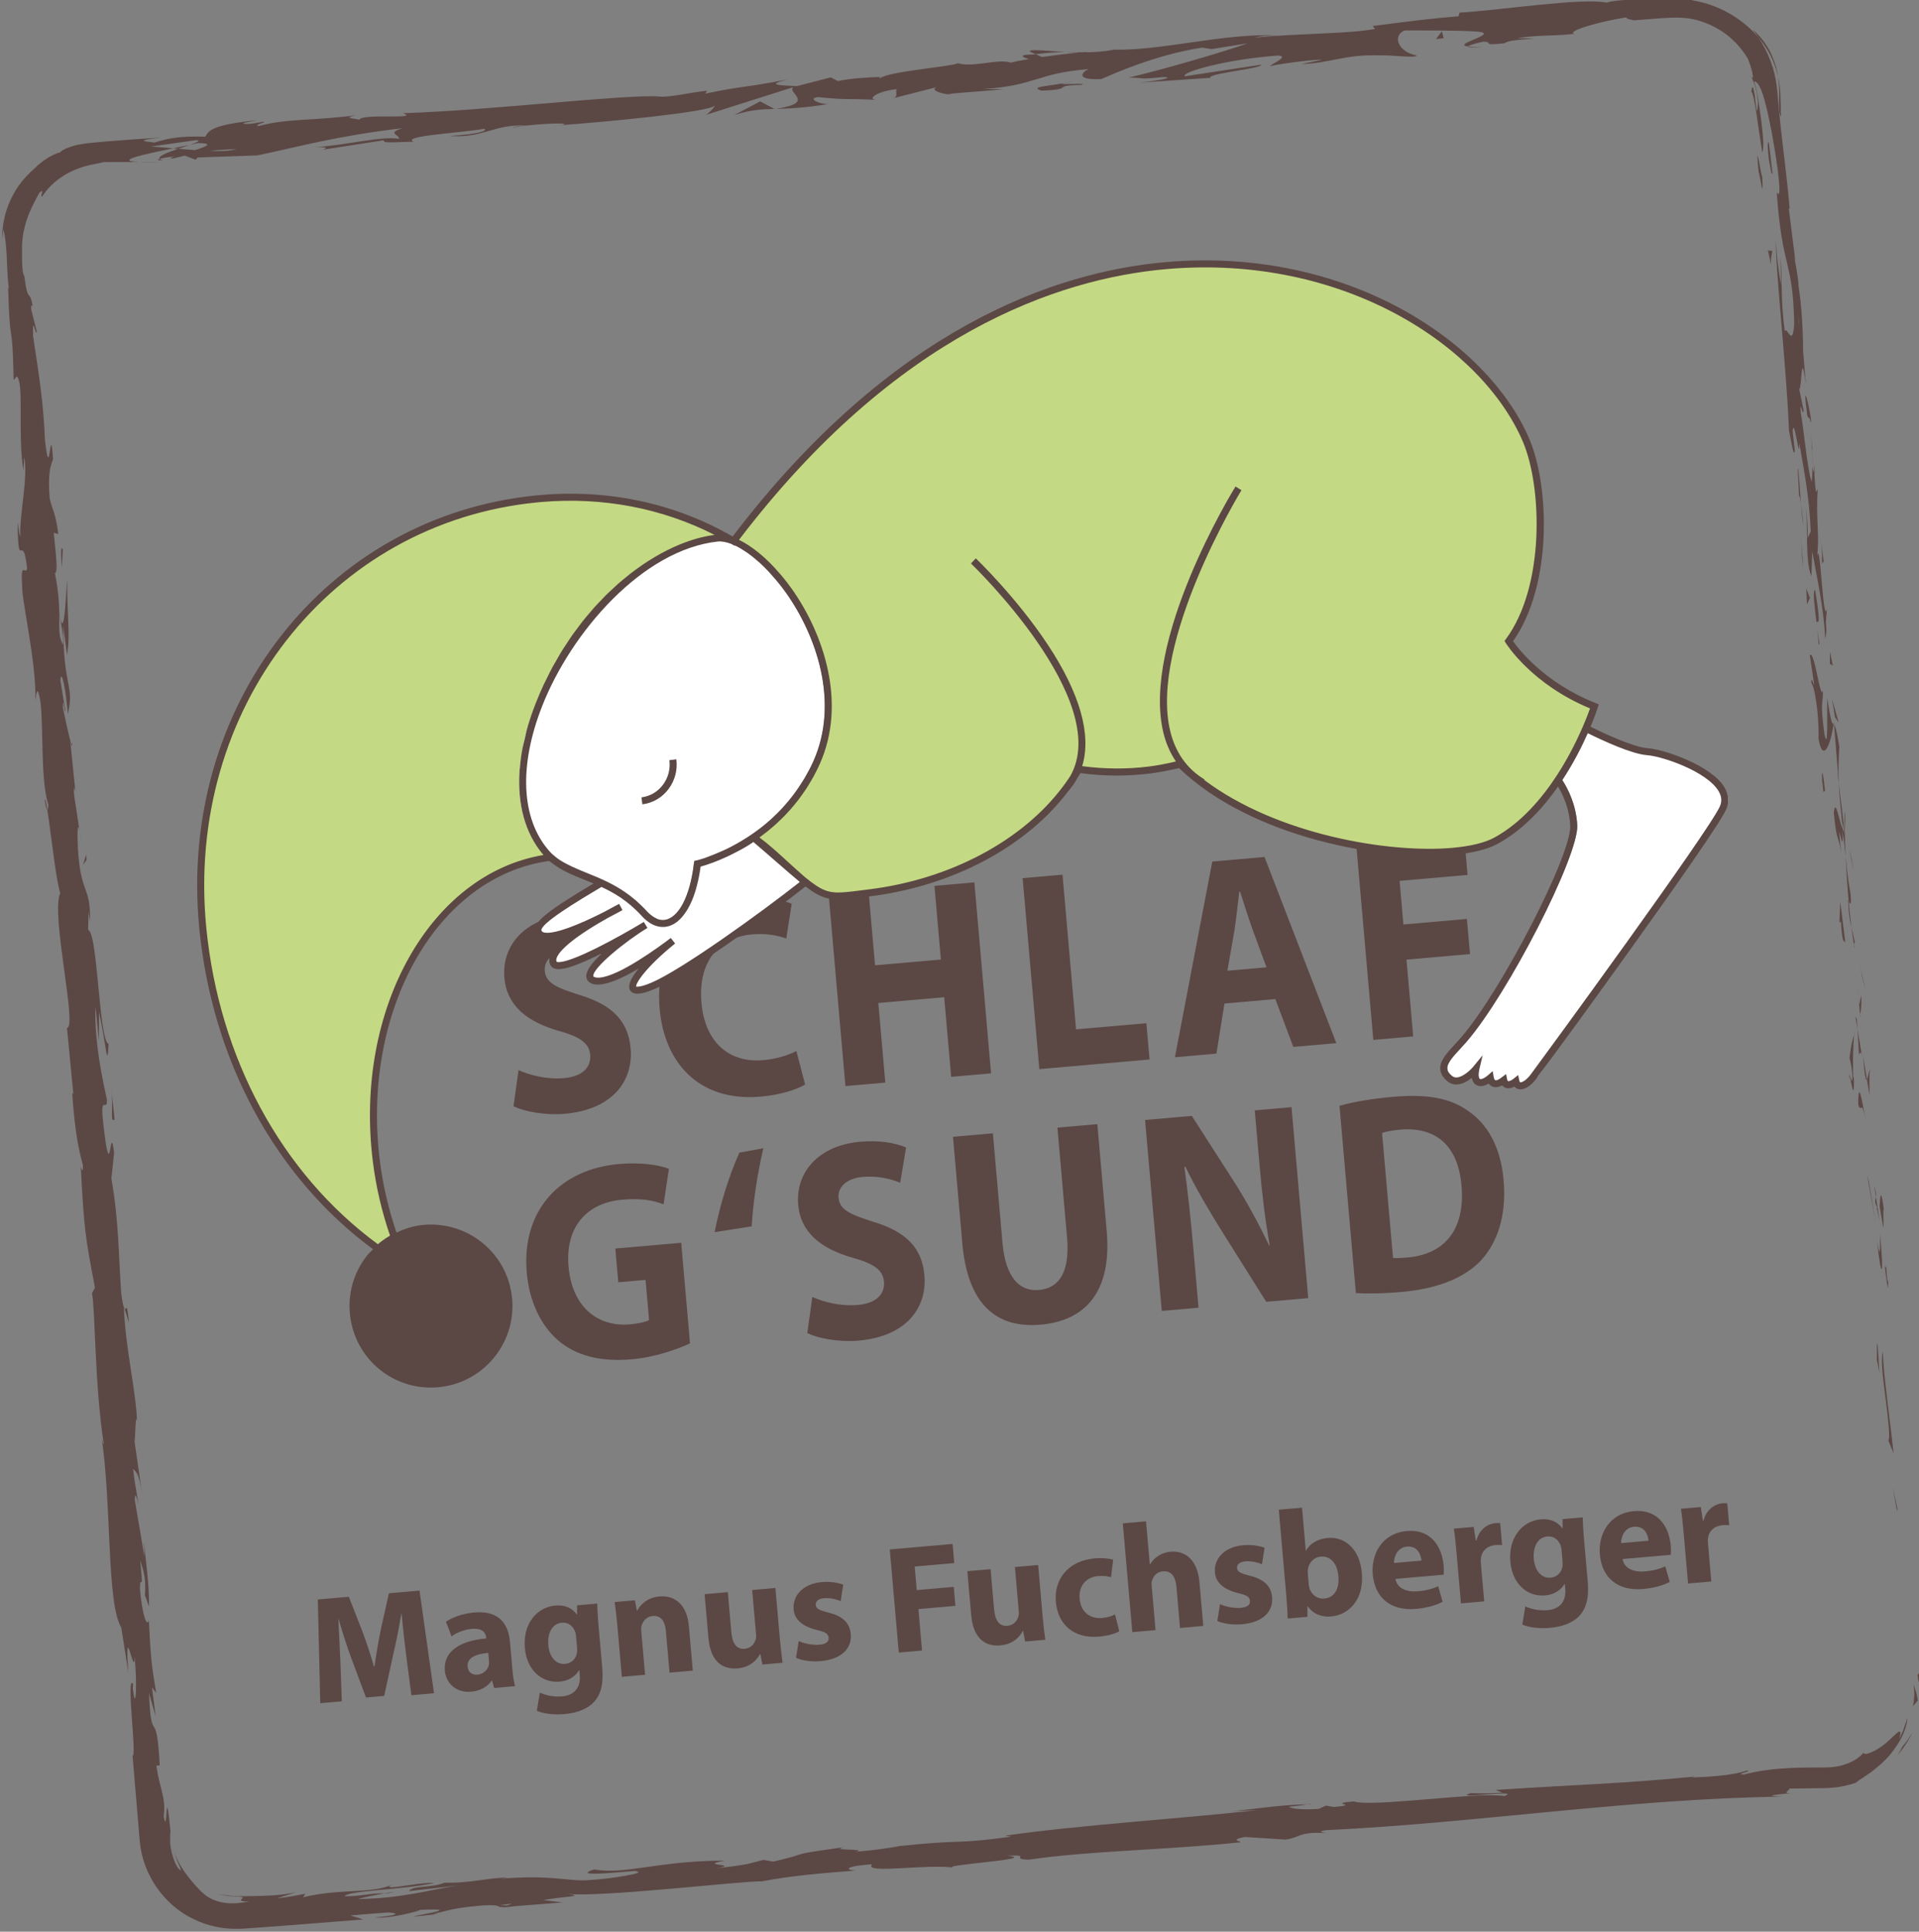 <?xml version="1.0" encoding="UTF-8" standalone="no"?>
<!-- Created with Inkscape (http://www.inkscape.org/) -->

<svg
   xmlns:dc="http://purl.org/dc/elements/1.1/"
   xmlns:cc="http://creativecommons.org/ns#"
   xmlns:rdf="http://www.w3.org/1999/02/22-rdf-syntax-ns#"
   xmlns:svg="http://www.w3.org/2000/svg"
   xmlns="http://www.w3.org/2000/svg"
   xmlns:sodipodi="http://sodipodi.sourceforge.net/DTD/sodipodi-0.dtd"
   xmlns:inkscape="http://www.inkscape.org/namespaces/inkscape"
   width="149.283mm"
   height="150.274mm"
   viewBox="0 0 528.954 532.468"
   id="svg14664"
   version="1.1"
   inkscape:version="0.91 r13725"
   sodipodi:docname="Schlafgsund.svg">
  <rect x="0" y="0" width="528.954" height="532.468" fill="#808080" stroke="none"/>
  <defs
     id="defs14666">
    <clipPath
       clipPathUnits="userSpaceOnUse"
       id="clipPath5354">
      <path
         d="m 188.193,680.677 594.343,0 0,272.412 -594.343,0 0,-272.412 z"
         id="path5356"
         inkscape:connector-curvature="0" />
    </clipPath>
  </defs>
  <sodipodi:namedview
     id="base"
     pagecolor="#ffffff"
     bordercolor="#666666"
     borderopacity="1.0"
     inkscape:pageopacity="0.0"
     inkscape:pageshadow="2"
     inkscape:zoom="0.29534138"
     inkscape:cx="650.97331"
     inkscape:cy="-231.63651"
     inkscape:document-units="px"
     inkscape:current-layer="layer1"
     showgrid="false"
     fit-margin-top="0"
     fit-margin-left="0"
     fit-margin-right="0"
     fit-margin-bottom="0"
     inkscape:window-width="2560"
     inkscape:window-height="1377"
     inkscape:window-x="-8"
     inkscape:window-y="-8"
     inkscape:window-maximized="1" />
  <g
     inkscape:label="Ebene 1"
     inkscape:groupmode="layer"
     id="layer1"
     transform="translate(154.414,-196.21)">
    <g
       id="g14260"
       transform="matrix(1.71,0,0,-1.71,-3006.789,4377.53)">
      <g
         transform="translate(1751.64,2272.712)"
         id="g4116">
        <path
           inkscape:connector-curvature="0"
           id="path4118"
           style="fill:#5b4744;fill-opacity:1;fill-rule:nonzero;stroke:none"
           d="m 0,0 c 1.778,-0.811 4.569,-1.533 7.318,-1.292 2.96,0.259 4.409,1.72 4.229,3.774 -0.163,1.872 -1.616,2.896 -5.153,3.874 -4.899,1.414 -8.277,3.972 -8.672,8.494 -0.459,5.252 3.295,9.584 9.98,10.169 3.256,0.285 5.642,-0.198 7.409,-0.916 L 14.163,18.404 C 13.01,18.9 10.86,19.588 8.111,19.348 5.32,19.104 4.09,17.569 4.226,16.016 4.397,14.052 6.039,13.322 9.898,12.094 15.107,10.526 17.682,7.897 18.064,3.513 18.517,-1.647 15.261,-6.351 7.437,-7.035 4.179,-7.32 0.881,-6.643 -0.811,-5.824 L 0,0 Z" />
      </g>
      <g
         transform="translate(1797.833,2270.403)"
         id="g4120">
        <path
           inkscape:connector-curvature="0"
           id="path4122"
           style="fill:#5b4744;fill-opacity:1;fill-rule:nonzero;stroke:none"
           d="m 0,0 c -1.092,-0.695 -3.734,-1.662 -7.16,-1.962 -9.858,-0.862 -15.516,5.361 -16.287,14.177 -0.919,10.504 5.51,16.911 14.14,17.666 3.342,0.292 5.944,-0.217 7.142,-0.756 L -3.04,23.524 c -1.32,0.485 -3.188,0.872 -5.514,0.668 -5.075,-0.443 -8.759,-4.124 -8.156,-11.021 0.539,-6.166 4.263,-9.751 9.972,-9.252 1.989,0.174 4.067,0.771 5.326,1.478 L 0,0 Z" />
      </g>
      <g
         transform="translate(1808.068,2301.487)"
         id="g4124">
        <path
           inkscape:connector-curvature="0"
           id="path4126"
           style="fill:#5b4744;fill-opacity:1;fill-rule:nonzero;stroke:none"
           d="m 0,0 1.038,-11.876 10.618,0.929 -1.039,11.876 6.43,0.562 2.693,-30.782 -6.43,-0.563 L 12.187,-17.02 1.569,-17.948 2.692,-30.782 -3.735,-31.345 -6.428,-0.562 0,0 Z" />
      </g>
      <g
         transform="translate(1832.897,2303.66)"
         id="g4128">
        <path
           inkscape:connector-curvature="0"
           id="path4130"
           style="fill:#5b4744;fill-opacity:1;fill-rule:nonzero;stroke:none"
           d="m 0,0 6.428,0.562 2.181,-24.936 11.338,0.991 0.512,-5.846 L 2.693,-30.782 0,0 Z" />
      </g>
      <g
         transform="translate(1865.429,2283.449)"
         id="g4132">
        <path
           inkscape:connector-curvature="0"
           id="path4134"
           style="fill:#5b4744;fill-opacity:1;fill-rule:nonzero;stroke:none"
           d="M 0,0 -1.296,-8.074 -7.981,-8.659 -1.96,22.885 6.459,23.622 18.033,-6.383 11.098,-6.99 8.206,0.718 0,0 Z M 6.778,5.839 4.43,12.215 c -0.625,1.787 -1.335,4.07 -1.914,5.814 L 2.388,18.019 C 2.167,16.159 1.905,13.789 1.639,11.971 L 0.477,5.288 6.778,5.839 Z" />
      </g>
      <g
         transform="translate(1886.733,2308.37)"
         id="g4136">
        <path
           inkscape:connector-curvature="0"
           id="path4138"
           style="fill:#5b4744;fill-opacity:1;fill-rule:nonzero;stroke:none"
           d="m 0,0 17.384,1.521 0.5,-5.71 -10.957,-0.959 0.615,-7.032 10.239,0.896 0.495,-5.663 L 8.038,-17.843 9.121,-30.22 2.693,-30.782 0,0 Z" />
      </g>
      <g
         transform="translate(1779.279,2228.67)"
         id="g4140">
        <path
           inkscape:connector-curvature="0"
           id="path4142"
           style="fill:#5b4744;fill-opacity:1;fill-rule:nonzero;stroke:none"
           d="m 0,0 c -1.925,-0.904 -5.602,-2.238 -9.366,-2.568 -5.203,-0.455 -9.092,0.631 -11.95,3.094 -2.816,2.471 -4.606,6.364 -5.001,10.884 -0.854,10.235 5.53,16.684 14.879,17.501 3.68,0.322 6.583,-0.206 8.038,-0.769 l -0.862,-5.735 c -1.634,0.639 -3.586,1.022 -6.716,0.747 -5.372,-0.469 -9.186,-4.117 -8.602,-10.785 0.559,-6.395 4.603,-9.768 9.892,-9.306 1.439,0.126 2.605,0.413 3.094,0.686 l -0.567,6.485 -4.4,-0.384 -0.474,5.433 10.617,0.929 L 0,0 Z" />
      </g>
      <g
         transform="translate(1783.246,2246.597)"
         id="g4144">
        <path
           inkscape:connector-curvature="0"
           id="path4146"
           style="fill:#5b4744;fill-opacity:1;fill-rule:nonzero;stroke:none"
           d="m 0,0 c 0.921,4.589 2.354,9.179 3.994,12.818 l 3.86,0.707 C 6.924,9.532 6.212,5.006 5.971,0.935 L 0,0 Z" />
      </g>
      <g
         transform="translate(1798.998,2236.147)"
         id="g4148">
        <path
           inkscape:connector-curvature="0"
           id="path4150"
           style="fill:#5b4744;fill-opacity:1;fill-rule:nonzero;stroke:none"
           d="m 0,0 c 1.778,-0.811 4.569,-1.532 7.318,-1.292 2.96,0.259 4.409,1.721 4.229,3.775 -0.163,1.871 -1.616,2.895 -5.153,3.873 -4.898,1.414 -8.276,3.972 -8.671,8.494 -0.46,5.253 3.294,9.584 9.979,10.168 3.256,0.285 5.642,-0.197 7.409,-0.915 L 14.163,18.404 C 13.01,18.901 10.86,19.588 8.111,19.348 5.321,19.104 4.09,17.569 4.226,16.016 4.397,14.052 6.039,13.322 9.898,12.094 15.107,10.526 17.682,7.897 18.064,3.513 18.517,-1.647 15.264,-6.35 7.437,-7.034 4.179,-7.319 0.881,-6.642 -0.811,-5.824 L 0,0 Z" />
      </g>
      <g
         transform="translate(1828.103,2262.531)"
         id="g4152">
        <path
           inkscape:connector-curvature="0"
           id="path4154"
           style="fill:#5b4744;fill-opacity:1;fill-rule:nonzero;stroke:none"
           d="m 0,0 1.546,-17.674 c 0.468,-5.344 2.606,-7.87 5.864,-7.585 3.384,0.296 5.022,3.016 4.542,8.495 l -1.547,17.675 6.431,0.563 1.51,-17.263 c 0.831,-9.5 -3.214,-14.41 -10.659,-15.062 -7.19,-0.628 -11.76,3.343 -12.615,13.118 L -6.431,-0.562 0,0 Z" />
      </g>
      <g
         transform="translate(1855.327,2233.896)"
         id="g4156">
        <path
           inkscape:connector-curvature="0"
           id="path4158"
           style="fill:#5b4744;fill-opacity:1;fill-rule:nonzero;stroke:none"
           d="m 0,0 -2.692,30.781 7.531,0.659 6.908,-10.761 c 1.975,-3.095 3.961,-6.788 5.575,-10.143 l 0.086,0.008 c -0.737,4.031 -1.228,8.175 -1.636,12.833 l -0.783,8.951 5.923,0.519 L 23.605,2.065 16.836,1.474 9.707,12.815 C 7.724,16 5.477,19.762 3.806,23.252 L 3.637,23.236 C 4.208,19.145 4.673,14.813 5.112,9.79 L 5.924,0.519 0,0 Z" />
      </g>
      <g
         transform="translate(1883.974,2266.96)"
         id="g4160">
        <path
           inkscape:connector-curvature="0"
           id="path4162"
           style="fill:#5b4744;fill-opacity:1;fill-rule:nonzero;stroke:none"
           d="m 0,0 c 2.33,0.664 5.398,1.163 8.612,1.444 5.456,0.478 9.094,-0.171 11.996,-2.173 3.171,-2.115 5.366,-5.788 5.845,-11.27 0.516,-5.89 -1.115,-10.129 -3.602,-12.878 -2.77,-2.957 -7.268,-4.639 -12.85,-5.127 -3.342,-0.292 -5.773,-0.276 -7.359,-0.184 L 0,0 Z m 8.624,-24.512 c 0.563,-0.089 1.492,-0.007 2.254,0.06 5.884,0.471 9.43,4.277 8.787,11.63 C 19.085,-6.2 15.34,-3.352 9.756,-3.84 8.361,-3.962 7.4,-4.184 6.861,-4.371 l 1.763,-20.141 z" />
      </g>
      <g
         transform="translate(1789.523,2310.206)"
         id="g4164">
        <path
           inkscape:connector-curvature="0"
           id="path4166"
           style="fill:#ffffff;fill-opacity:1;fill-rule:nonzero;stroke:none"
           d="M 0,0 C -0.017,-0.013 -0.035,-0.022 -0.055,-0.035 -2.793,-2.147 -7.85,-3.896 -7.873,-3.903 -8.092,-3.968 -8.724,-4.154 -8.845,-4.185 -8.871,-4.19 -8.871,-4.19 -8.891,-4.196 c -0.095,-0.025 -0.161,-0.04 -0.161,-0.04 -1.002,-8.57 -5.093,-11.89 -8.573,-8.006 -0.512,0.569 -1.034,1.068 -1.557,1.532 -0.084,0.074 -0.169,0.152 -0.252,0.223 -0.511,0.436 -1.029,0.829 -1.545,1.182 -0.073,0.052 -0.148,0.1 -0.221,0.15 -1.121,0.742 -2.247,1.329 -3.352,1.827 -5.792,-3.44 -10.766,-6.453 -10.145,-7.918 1.193,-2.81 13.286,4.038 13.286,4.038 0,0 -12.318,-6.17 -10.832,-9.083 1.005,-1.969 12.489,4.784 14.847,6.199 -3.242,-1.95 -11.136,-7.869 -8.459,-8.928 2.648,-1.049 9.993,4.203 12.855,6.376 -6.396,-5.153 -9.08,-9.719 -3.316,-7.306 5.1,2.132 18.504,11.86 24.654,16.759 C 5.351,-4.659 2.598,-1.761 0,0" />
      </g>
      <g
         transform="translate(1749.998,2236.227)"
         id="g4168">
        <path
           inkscape:connector-curvature="0"
           id="path4170"
           style="fill:#5b4744;fill-opacity:1;fill-rule:nonzero;stroke:none"
           d="m 0,0 c 0.851,-6.892 -4.04,-13.17 -10.924,-14.021 -6.888,-0.853 -13.163,4.042 -14.013,10.933 -0.856,6.891 4.04,13.17 10.924,14.021 C -7.127,11.786 -0.854,6.891 0,0" />
      </g>
      <g
         transform="translate(1786.069,2308.153)"
         id="g4172">
        <path
           inkscape:connector-curvature="0"
           id="path4174"
           style="fill:#c4d983;fill-opacity:1;fill-rule:nonzero;stroke:none"
           d="M 0,0 C 0.011,0.005 0.02,0.01 0.028,0.014 0.02,0.01 0.011,0.005 0,0" />
      </g>
      <g
         transform="translate(1770.87,2299.024)"
         id="g4176">
        <path
           inkscape:connector-curvature="0"
           id="path4178"
           style="fill:#c4d983;fill-opacity:1;fill-rule:nonzero;stroke:none"
           d="M 0,0 C -0.208,0.2 -0.419,0.378 -0.63,0.562 -0.419,0.378 -0.208,0.2 0,0" />
      </g>
      <g
         transform="translate(1756.106,2307.728)"
         id="g4180">
        <path
           inkscape:connector-curvature="0"
           id="path4182"
           style="fill:#c4d983;fill-opacity:1;fill-rule:nonzero;stroke:none"
           d="m 0,0 c -12.343,14.222 7.624,48.605 27.56,50.756 0.746,0.081 1.593,-0.078 2.499,-0.423 -9.182,5.392 -19.94,7.865 -31.528,6.737 -31.703,-3.086 -57.525,-31.846 -53.897,-69.127 2.151,-22.1 13.114,-40.805 28.275,-51.756 0.781,0.722 1.654,1.344 2.602,1.852 -1.362,3.863 -2.37,7.988 -2.906,12.335 -3.06,24.703 9.501,46.592 28.06,48.927 C 3.614,-3.487 8.266,-3.831 12.742,-7.028 7.932,-3.571 2.947,-3.396 0,0" />
      </g>
      <g
         transform="translate(1784.426,2307.373)"
         id="g4184">
        <path
           inkscape:connector-curvature="0"
           id="path4186"
           style="fill:#c4d983;fill-opacity:1;fill-rule:nonzero;stroke:none"
           d="M 0,0 C 0.063,0.029 0.124,0.053 0.187,0.082 0.124,0.053 0.063,0.027 0,0" />
      </g>
      <g
         transform="translate(1769.85,2299.929)"
         id="g4188">
        <path
           inkscape:connector-curvature="0"
           id="path4190"
           style="fill:#c4d983;fill-opacity:1;fill-rule:nonzero;stroke:none"
           d="M 0,0 C -0.33,0.273 -0.66,0.525 -0.994,0.764 -0.66,0.526 -0.329,0.272 0,0" />
      </g>
      <g
         transform="translate(1783.08,2306.816)"
         id="g4192">
        <path
           inkscape:connector-curvature="0"
           id="path4194"
           style="fill:#c4d983;fill-opacity:1;fill-rule:nonzero;stroke:none"
           d="M 0,0 C 0.071,0.027 0.138,0.053 0.211,0.081 0.14,0.054 0.071,0.026 0,0" />
      </g>
      <g
         transform="translate(1911.254,2341.866)"
         id="g4196">
        <path
           inkscape:connector-curvature="0"
           id="path4198"
           style="fill:#c4d983;fill-opacity:1;fill-rule:nonzero;stroke:none"
           d="m 0,0 c 6.435,8.685 6.051,24.715 2.806,32.348 -12.018,28.263 -75.528,52.841 -127.751,-16.212 7.83,-3.155 20.025,-20.9 13.344,-35.769 -2.579,-5.738 -6.501,-9.546 -10.13,-12.027 12.094,-10.299 10.061,-9.986 18.66,-8.922 15.357,1.901 27.94,9.818 33.744,19.922 3.615,-0.525 7.44,-0.608 11.366,-0.121 1.713,0.212 3.366,0.548 4.983,0.942 14.011,-13.707 42.921,-16.749 50.957,-12.319 10.89,6.008 15.834,21.635 15.834,21.635 C 4.144,-6.691 0,0 0,0" />
      </g>
      <g
         transform="translate(1780.645,2306.012)"
         id="g4200">
        <path
           inkscape:connector-curvature="0"
           id="path4202"
           style="fill:#c4d983;fill-opacity:1;fill-rule:nonzero;stroke:none"
           d="M 0,0 C 0.021,0.005 0.043,0.013 0.067,0.019 0.05,0.014 0.018,0.005 0,0" />
      </g>
      <g
         transform="translate(1781.167,2306.158)"
         id="g4204">
        <path
           inkscape:connector-curvature="0"
           id="path4206"
           style="fill:#c4d983;fill-opacity:1;fill-rule:nonzero;stroke:none"
           d="M 0,0 C 0.041,0.013 0.084,0.026 0.127,0.04 0.086,0.027 0.036,0.011 0,0" />
      </g>
      <g
         transform="translate(1781.993,2306.422)"
         id="g4208">
        <path
           inkscape:connector-curvature="0"
           id="path4210"
           style="fill:#c4d983;fill-opacity:1;fill-rule:nonzero;stroke:none"
           d="M 0,0 C 0.058,0.02 0.113,0.039 0.174,0.06 0.116,0.04 0.054,0.018 0,0" />
      </g>
      <g
         transform="translate(1799.089,2322.183)"
         id="g4212">
        <path
           inkscape:connector-curvature="0"
           id="path4214"
           style="fill:#ffffff;fill-opacity:1;fill-rule:nonzero;stroke:none"
           d="m 0,0 c -5.977,-13.301 -19.182,-16.263 -19.182,-16.263 -1.002,-8.569 -5.092,-11.89 -8.573,-8.006 -5.626,6.28 -12.213,5.64 -15.793,9.764 -12.342,14.223 7.625,48.607 27.561,50.757 C -8.795,37.027 7.5,16.693 0,0" />
      </g>
      <g
         transform="translate(1934.178,2324.091)"
         id="g4216">
        <path
           inkscape:connector-curvature="0"
           id="path4218"
           style="fill:#ffffff;fill-opacity:1;fill-rule:nonzero;stroke:none"
           d="m 0,0 c -2.65,0.198 -8.014,2.804 -9.909,3.763 -0.965,-2.242 -2.446,-5.271 -4.49,-8.325 0.814,-1.191 2.343,-3.852 2.515,-7.34 0.242,-4.778 -11.137,-26.939 -17.752,-34.561 -2.119,-2.44 -4.616,-4.322 -2.212,-6.251 1.602,-1.288 3.893,1.198 4.171,1.537 -0.227,-0.972 -0.118,-1.762 0.365,-2.053 0.482,-0.291 1.232,-0.01 1.974,0.643 0.064,-0.369 0.2,-0.662 0.451,-0.812 0.426,-0.257 1.06,-0.062 1.717,0.436 0.057,-0.286 0.176,-0.514 0.38,-0.634 0.387,-0.234 0.973,-0.032 1.579,0.451 0.058,-0.278 0.175,-0.501 0.371,-0.62 0.637,-0.381 1.801,0.375 2.698,1.707 0.116,0.037 28.409,38.7 30.33,43.016 C 14.347,-4.203 3.253,-0.241 0,0" />
      </g>
      <g
         transform="translate(1774.909,2318.698)"
         id="g4220">
        <path
           inkscape:connector-curvature="0"
           id="path4222"
           style="fill:#5b4744;fill-opacity:1;fill-rule:nonzero;stroke:none"
           d="m 0,0 c -0.85,-1.127 -2.076,-1.842 -3.451,-2.012 l 0.138,-1.125 c 1.682,0.208 3.18,1.079 4.216,2.455 1.033,1.369 1.483,3.074 1.269,4.801 L 1.048,3.979 C 1.227,2.546 0.854,1.133 0,0" />
      </g>
      <g
         transform="translate(1946.044,2318.276)"
         id="g4224">
        <path
           inkscape:connector-curvature="0"
           id="path4226"
           style="fill:#5b4744;fill-opacity:1;fill-rule:nonzero;stroke:none"
           d="m 0,0 c -2.106,3.524 -9.639,6.127 -12.389,6.331 -2.388,0.178 -7.203,2.465 -9.215,3.464 0.727,1.746 1.111,2.931 1.166,3.101 l 0.16,0.502 -0.491,0.196 c -8.192,3.246 -12.381,8.64 -13.33,9.984 6.389,9.023 5.87,24.971 2.635,32.582 -6.685,15.73 -29.501,31.071 -58.608,28.526 -17.701,-1.549 -44.153,-10.488 -69.821,-44.232 -9.241,5.341 -19.948,7.651 -31.002,6.684 l -0.568,-0.052 c -33.99,-3.308 -57.888,-33.944 -54.405,-69.745 2.079,-21.354 12.283,-40.183 28.016,-51.782 -0.344,-0.352 -0.71,-0.677 -1.018,-1.071 -2.157,-2.77 -3.106,-6.212 -2.675,-9.692 0.87,-7.056 7.094,-12.098 14.169,-11.479 0.156,0.014 0.317,0.031 0.475,0.051 7.182,0.89 12.305,7.462 11.417,14.65 -0.896,7.211 -7.419,12.287 -14.644,11.428 -1.398,-0.174 -2.71,-0.614 -3.948,-1.196 -1.296,3.799 -2.211,7.71 -2.695,11.646 -3,24.223 9.236,45.797 27.31,48.26 0.14,-0.123 0.294,-0.218 0.44,-0.332 0.042,-0.032 0.087,-0.062 0.129,-0.095 1.473,-1.126 3.224,-1.857 5.082,-2.596 0.49,-0.196 0.995,-0.4 1.501,-0.612 -7.084,-4.23 -10.151,-6.356 -9.429,-8.06 0.327,-0.775 1.144,-1.113 2.423,-1.001 0.807,0.07 1.785,0.318 2.836,0.67 -2.467,-1.957 -3.402,-3.549 -2.789,-4.748 0.257,-0.506 0.809,-0.725 1.64,-0.653 1.507,0.132 4.111,1.255 6.714,2.57 -1.514,-1.403 -2.651,-2.809 -2.569,-3.795 0.025,-0.295 0.174,-0.835 0.896,-1.121 1.585,-0.623 4.621,0.674 7.554,2.438 -1.071,-1.298 -1.783,-2.552 -1.457,-3.364 0.12,-0.3 0.474,-0.784 1.506,-0.694 l 0.002,0 c 0.597,0.052 1.37,0.277 2.363,0.693 5.264,2.2 18.53,11.89 24.472,16.59 2.469,-1.891 3.862,-2.283 6.637,-2.04 0.739,0.064 1.586,0.17 2.596,0.298 l 1.122,0.142 c 13.392,1.658 25.252,8.026 31.975,16.931 0.595,0.672 1.092,1.394 1.498,2.161 0.164,0.26 0.343,0.515 0.5,0.778 3.693,-0.503 7.417,-0.527 11.137,-0.07 1.48,0.184 2.994,0.465 4.744,0.881 11.754,-11.283 32.83,-14.983 44.124,-13.996 3.112,0.272 5.627,0.897 7.277,1.806 4.026,2.219 7.23,5.683 9.693,9.209 0.82,-1.366 1.828,-3.542 1.964,-6.31 0.236,-4.653 -11.121,-26.682 -17.613,-34.162 -0.321,-0.367 -0.65,-0.723 -0.97,-1.07 -1.32,-1.427 -2.46,-2.662 -2.36,-4.033 0.054,-0.718 0.444,-1.362 1.191,-1.961 0.463,-0.373 1.005,-0.534 1.607,-0.481 0.847,0.074 1.666,0.572 2.279,1.065 0.091,-0.52 0.331,-0.917 0.713,-1.143 0.532,-0.321 1.257,-0.239 2.007,0.228 0.112,-0.165 0.252,-0.3 0.416,-0.396 0.478,-0.287 1.098,-0.255 1.767,0.093 0.108,-0.138 0.227,-0.23 0.33,-0.291 0.439,-0.267 1.028,-0.231 1.64,0.1 0.104,-0.126 0.214,-0.212 0.312,-0.272 0.233,-0.137 0.511,-0.198 0.804,-0.172 0.846,0.074 1.84,0.841 2.654,2.052 l -0.051,0.033 c 1.719,2.036 11.411,15.51 14.528,19.855 6.688,9.315 14.874,20.907 15.902,23.21 C 0.792,-2.351 0.7,-1.17 0,0 m -155.468,36.162 c 0.394,-0.363 0.789,-0.751 1.183,-1.16 0.143,-0.152 0.289,-0.316 0.433,-0.474 0.31,-0.336 0.616,-0.683 0.918,-1.046 0.133,-0.157 0.265,-0.315 0.397,-0.477 0.421,-0.524 0.839,-1.064 1.244,-1.632 4.916,-6.921 8.648,-17.697 4.387,-27.184 -0.409,-0.908 -0.859,-1.754 -1.331,-2.568 -0.151,-0.262 -0.314,-0.504 -0.472,-0.756 -0.337,-0.537 -0.68,-1.059 -1.036,-1.553 -0.188,-0.261 -0.381,-0.515 -0.574,-0.764 -0.358,-0.46 -0.723,-0.901 -1.096,-1.323 -0.189,-0.214 -0.376,-0.433 -0.568,-0.637 -0.445,-0.476 -0.899,-0.924 -1.357,-1.35 -0.116,-0.11 -0.232,-0.231 -0.351,-0.338 -0.595,-0.538 -1.197,-1.038 -1.796,-1.497 -0.067,-0.05 -0.132,-0.093 -0.197,-0.143 -0.537,-0.405 -1.068,-0.781 -1.594,-1.127 -0.124,-0.082 -0.246,-0.158 -0.37,-0.237 -0.484,-0.309 -0.96,-0.598 -1.423,-0.861 -0.095,-0.054 -0.189,-0.107 -0.282,-0.159 -0.538,-0.297 -1.061,-0.571 -1.555,-0.811 -1.415,-0.654 -2.678,-1.14 -3.271,-1.358 -0.046,-0.017 -0.099,-0.036 -0.142,-0.05 -0.12,-0.041 -0.229,-0.076 -0.332,-0.109 -0.136,-0.043 -0.277,-0.089 -0.387,-0.12 l -0.022,-0.007 c -0.149,-0.044 -0.286,-0.083 -0.381,-0.109 -0.028,-0.007 -0.061,-0.017 -0.08,-0.022 -0.041,-0.011 -0.05,-0.013 -0.077,-0.019 l -0.165,-0.041 -0.016,-0.002 -0.308,-0.07 -0.002,-0.007 -0.045,-0.391 c -0.624,-5.332 -2.517,-8.906 -4.826,-9.109 -0.226,-0.019 -0.456,-0.004 -0.687,0.047 -0.308,0.067 -0.619,0.217 -0.928,0.407 -0.077,0.047 -0.155,0.098 -0.233,0.151 -0.308,0.22 -0.614,0.475 -0.915,0.81 -0.27,0.3 -0.569,0.604 -0.899,0.921 l -0.003,0.003 c -0.24,0.237 -0.481,0.459 -0.725,0.674 l -0.016,0.016 c -0.02,0.015 -0.031,0.027 -0.048,0.044 l -0.171,0.149 c -0.017,0.015 -0.038,0.027 -0.055,0.042 -1.957,1.663 -3.963,2.707 -5.878,3.531 -0.042,0.019 -0.081,0.035 -0.122,0.053 -0.607,0.26 -1.21,0.506 -1.792,0.74 -0.782,0.314 -1.51,0.621 -2.213,0.943 -0.175,0.079 -0.342,0.164 -0.512,0.245 -0.728,0.355 -1.418,0.731 -2.035,1.191 -0.048,0.035 -0.091,0.071 -0.138,0.108 -0.422,0.327 -0.819,0.683 -1.18,1.098 -4.475,5.155 -4.872,13.647 -1.086,23.294 4.663,11.883 16.157,25.22 28.341,26.533 0.323,0.029 0.677,-0.003 1.043,-0.068 0.363,-0.07 0.741,-0.185 1.134,-0.334 0.015,-0.009 0.033,-0.017 0.047,-0.024 l 0.435,-0.258 0.044,0.057 0.028,-0.015 c 0.55,-0.255 1.129,-0.595 1.715,-0.989 0.124,-0.083 0.246,-0.163 0.369,-0.251 0.249,-0.176 0.499,-0.369 0.751,-0.568 0.196,-0.155 0.39,-0.32 0.587,-0.487 0.21,-0.182 0.423,-0.357 0.636,-0.552 m -58.761,-109.214 c 1.301,0.705 2.727,1.186 4.24,1.373 0.146,0.018 0.292,0.034 0.436,0.047 6.461,0.566 12.145,-4.042 12.945,-10.488 0.811,-6.568 -3.868,-12.575 -10.431,-13.387 -0.146,-0.019 -0.292,-0.035 -0.436,-0.047 -6.464,-0.566 -12.151,4.041 -12.945,10.489 -0.396,3.181 0.472,6.327 2.443,8.854 0.44,0.563 0.935,1.064 1.454,1.53 0.184,0.168 0.384,0.319 0.58,0.473 0.346,0.275 0.708,0.529 1.083,0.766 0.21,0.129 0.413,0.271 0.631,0.39 m -3.667,12.809 c 0.5,-4.057 1.434,-8.091 2.777,-12 -0.691,-0.403 -1.35,-0.858 -1.958,-1.384 -15.536,11.403 -25.61,29.993 -27.664,51.078 -3.423,35.168 20.029,65.26 53.387,68.507 l 0.558,0.052 c 9.903,0.866 19.51,-0.977 27.995,-5.296 -1.797,-0.233 -3.704,-0.757 -5.669,-1.568 l -0.009,-0.004 c -0.648,-0.269 -1.301,-0.566 -1.958,-0.897 -0.028,-0.014 -0.055,-0.03 -0.085,-0.045 -0.631,-0.32 -1.265,-0.663 -1.903,-1.04 -0.063,-0.036 -0.126,-0.079 -0.189,-0.117 -0.601,-0.36 -1.2,-0.739 -1.802,-1.148 -0.105,-0.072 -0.206,-0.152 -0.311,-0.224 -0.559,-0.39 -1.116,-0.791 -1.673,-1.223 -0.152,-0.118 -0.3,-0.249 -0.452,-0.369 -0.505,-0.406 -1.011,-0.817 -1.514,-1.259 -0.192,-0.169 -0.382,-0.356 -0.573,-0.532 -0.457,-0.415 -0.911,-0.829 -1.361,-1.272 -0.23,-0.231 -0.455,-0.482 -0.684,-0.719 -0.402,-0.415 -0.805,-0.826 -1.198,-1.265 -0.27,-0.3 -0.529,-0.623 -0.795,-0.935 -0.343,-0.405 -0.691,-0.799 -1.026,-1.222 -0.299,-0.372 -0.581,-0.771 -0.872,-1.159 -0.292,-0.39 -0.589,-0.768 -0.873,-1.172 -0.32,-0.453 -0.62,-0.932 -0.928,-1.401 -0.243,-0.369 -0.491,-0.723 -0.724,-1.102 -0.333,-0.536 -0.646,-1.102 -0.963,-1.66 -0.195,-0.339 -0.397,-0.664 -0.584,-1.012 -0.351,-0.652 -0.68,-1.334 -1.011,-2.014 -0.134,-0.277 -0.279,-0.541 -0.412,-0.824 -0.45,-0.972 -0.879,-1.972 -1.282,-2.999 -0.493,-1.255 -0.916,-2.493 -1.272,-3.708 -0.212,-0.727 -0.349,-1.429 -0.514,-2.14 -0.11,-0.476 -0.257,-0.964 -0.343,-1.432 -0.203,-1.075 -0.329,-2.121 -0.415,-3.148 -0.008,-0.085 -0.03,-0.177 -0.034,-0.261 -0.408,-5.501 0.87,-10.229 3.786,-13.653 0.02,-0.025 0.034,-0.054 0.055,-0.078 -18.253,-3.053 -30.539,-24.867 -27.507,-49.355 m 44.839,28.745 c -1.086,-0.455 -1.7,-0.582 -2.024,-0.61 l -0.002,0 c -0.221,-0.02 -0.326,0.002 -0.355,0 l -0.004,-0.001 c -0.12,0.553 1.624,3.205 6.276,6.955 l -0.699,0.891 c -1.877,-1.427 -8.249,-6.107 -11.43,-6.385 -0.359,-0.032 -0.652,-0.004 -0.875,0.086 -0.178,0.07 -0.183,0.127 -0.185,0.161 -0.109,1.314 5.201,5.63 8.724,7.753 l 0.004,0.001 -0.582,0.97 c -4.749,-2.852 -11.137,-6.257 -13.518,-6.465 -0.408,-0.036 -0.529,0.038 -0.534,0.038 -0.45,0.884 1.471,3.285 8.353,7.127 1.347,0.691 2.254,1.206 2.254,1.206 l -0.532,1 c 0,0 -0.933,-0.468 -2.239,-1.198 -2.33,-1.195 -6.596,-3.233 -8.99,-3.442 -0.414,-0.037 -1.131,-0.042 -1.281,0.313 -0.439,1.033 5.981,4.876 9.654,7.06 0.026,-0.012 0.052,-0.024 0.077,-0.035 0.523,-0.245 1.022,-0.495 1.495,-0.755 l 0.005,-0.003 c 0.499,-0.276 0.97,-0.563 1.423,-0.861 l 0.169,-0.114 c 0.038,-0.026 0.074,-0.056 0.112,-0.082 0.465,-0.321 0.907,-0.663 1.329,-1.018 0.137,-0.115 0.276,-0.232 0.411,-0.353 0.209,-0.186 0.396,-0.363 0.581,-0.539 0.293,-0.285 0.584,-0.572 0.872,-0.893 1.148,-1.282 2.427,-1.898 3.706,-1.787 0.356,0.032 0.702,0.116 1.036,0.251 0.335,0.139 0.657,0.327 0.968,0.563 0.278,0.213 0.544,0.48 0.8,0.769 0.075,0.084 0.144,0.177 0.214,0.263 0.189,0.236 0.37,0.49 0.544,0.768 0.064,0.103 0.131,0.204 0.195,0.313 0.447,0.775 0.839,1.688 1.168,2.725 0.045,0.144 0.087,0.295 0.13,0.444 0.118,0.407 0.227,0.83 0.327,1.271 0.037,0.16 0.074,0.318 0.106,0.483 0.12,0.598 0.23,1.215 0.315,1.868 0.169,0.046 0.404,0.114 0.666,0.197 0.057,0.017 0.133,0.04 0.172,0.05 0.004,0.002 0.086,0.031 0.153,0.055 1.109,0.361 2.788,0.995 4.76,2.042 0.967,0.491 1.934,1.036 2.759,1.624 1.61,-1.373 2.96,-2.553 4.118,-3.562 1.235,-1.076 2.222,-1.929 3.103,-2.66 0.087,-0.076 0.169,-0.155 0.255,-0.23 -6.319,-4.978 -19.116,-14.218 -23.984,-16.254 m 135.972,23.427 c -1.51,-0.833 -3.872,-1.41 -6.828,-1.669 -10.1,-0.884 -28.14,2.064 -39.966,10.949 l 0.049,0.079 c -2.831,1.715 -4.691,4.337 -5.527,7.792 -3.461,14.313 11.333,38.597 11.482,38.841 l -0.962,0.594 c -0.624,-1.011 -15.192,-24.928 -11.62,-39.7 0.424,-1.749 1.114,-3.281 2.017,-4.631 -1.595,-0.372 -3.019,-0.645 -4.38,-0.813 -3.585,-0.449 -7.173,-0.41 -10.731,0.065 1.532,5.034 -0.329,11.697 -5.556,19.599 -5.05,7.629 -11.524,13.832 -11.588,13.895 l -0.782,-0.822 c 0.243,-0.229 22.903,-22.066 16.02,-34.253 -0.376,-0.579 -0.776,-1.147 -1.193,-1.707 -0.01,-0.01 -0.018,-0.023 -0.029,-0.035 l 0,-0.001 c -6.528,-8.693 -18.132,-14.918 -31.252,-16.542 l -1.126,-0.141 c -0.992,-0.127 -1.824,-0.233 -2.551,-0.296 -2.686,-0.235 -3.771,0.077 -6.607,2.392 -0.951,0.823 -1.888,1.67 -2.796,2.504 -1.586,1.456 -3.09,2.824 -4.565,3.908 0.384,0.276 0.768,0.572 1.155,0.877 0.085,0.068 0.17,0.133 0.255,0.202 0.334,0.271 0.666,0.557 1,0.851 0.145,0.127 0.286,0.254 0.428,0.386 0.294,0.268 0.583,0.547 0.873,0.835 0.183,0.182 0.362,0.369 0.543,0.558 0.257,0.269 0.51,0.541 0.762,0.827 0.208,0.236 0.415,0.485 0.62,0.734 0.222,0.269 0.443,0.536 0.659,0.818 0.228,0.299 0.45,0.616 0.671,0.93 0.185,0.263 0.374,0.52 0.551,0.794 0.253,0.386 0.493,0.795 0.734,1.205 0.136,0.233 0.278,0.453 0.41,0.692 0.366,0.666 0.714,1.355 1.039,2.079 4.459,9.922 0.603,21.127 -4.494,28.304 -0.43,0.606 -0.873,1.177 -1.323,1.731 -0.137,0.171 -0.274,0.335 -0.412,0.499 -0.337,0.398 -0.674,0.778 -1.015,1.145 -0.228,0.244 -0.455,0.479 -0.684,0.71 -0.297,0.298 -0.597,0.591 -0.896,0.864 -0.279,0.255 -0.554,0.491 -0.831,0.722 -0.12,0.099 -0.238,0.192 -0.354,0.284 -1.019,0.814 -2.021,1.461 -2.987,1.929 25.377,33.284 51.452,42.117 68.898,43.644 28.578,2.5 50.939,-12.478 57.47,-27.841 3.094,-7.278 3.564,-23.279 -2.741,-31.788 l -0.229,-0.31 0.202,-0.327 c 0.17,-0.275 4.212,-6.667 13.585,-10.549 -0.401,-1.138 -1.533,-4.113 -3.414,-7.555 -0.106,-0.197 -0.215,-0.394 -0.33,-0.594 -0.215,-0.388 -0.442,-0.78 -0.68,-1.174 -0.265,-0.443 -0.548,-0.89 -0.837,-1.339 -2.489,-3.849 -5.845,-7.784 -10.137,-10.151 m 36.326,5.024 c -1.829,-4.108 -28.448,-40.47 -30.15,-42.756 l -0.132,-0.172 c -0.656,-0.974 -1.409,-1.519 -1.814,-1.555 l -0.124,0.015 c -0.022,0.015 -0.075,0.085 -0.109,0.251 l -0.185,0.904 -0.722,-0.577 c -0.444,-0.356 -0.721,-0.42 -0.938,-0.404 -0.035,0.02 -0.082,0.104 -0.11,0.253 l -0.176,0.891 -0.721,-0.548 c -0.736,-0.558 -0.96,-0.48 -1.087,-0.401 -0.077,0.046 -0.147,0.205 -0.183,0.421 l -0.173,1 -0.76,-0.671 c -0.534,-0.466 -1.101,-0.707 -1.309,-0.583 -0.154,0.095 -0.311,0.552 -0.104,1.439 l 0.557,2.37 -1.545,-1.881 c -0.272,-0.335 -1.514,-1.598 -2.58,-1.691 -0.306,-0.028 -0.568,0.05 -0.8,0.236 -0.489,0.393 -0.74,0.771 -0.769,1.163 -0.065,0.879 0.967,1.995 2.06,3.179 0.329,0.353 0.666,0.718 0.994,1.096 6.772,7.802 18.141,30.018 17.891,34.96 -0.162,3.297 -1.482,5.884 -2.395,7.299 1.796,2.735 3.161,5.438 4.094,7.557 2.387,-1.184 7.066,-3.359 9.577,-3.547 2.498,-0.185 9.615,-2.626 11.5,-5.782 0.507,-0.847 0.576,-1.653 0.213,-2.466" />
      </g>
      <g
         transform="translate(1977.186,2175.061)"
         id="g4228">
        <path
           inkscape:connector-curvature="0"
           id="path4230"
           style="fill:#5b4744;fill-opacity:1;fill-rule:nonzero;stroke:none"
           d="M 0,0 C 0.104,-1.646 0.52,-1.016 0.626,-1.254 0.281,1.482 -0.115,-0.08 0,0" />
      </g>
      <g
         transform="translate(1973.751,2202.059)"
         id="g4232">
        <path
           inkscape:connector-curvature="0"
           id="path4234"
           style="fill:#5b4744;fill-opacity:1;fill-rule:nonzero;stroke:none"
           d="M 0,0 0.233,-0.462 -0.585,3.49 0,0 Z" />
      </g>
      <g
         transform="translate(1971.543,2227.395)"
         id="g4236">
        <path
           inkscape:connector-curvature="0"
           id="path4238"
           style="fill:#5b4744;fill-opacity:1;fill-rule:nonzero;stroke:none"
           d="m 0,0 c -0.589,-2.464 0.933,-9.168 1.043,-13.706 l -0.117,-0.762 0.82,-1.979 C 1.166,-10.971 0.115,-3.882 0,0" />
      </g>
      <g
         transform="translate(1972.089,2241.054)"
         id="g4240">
        <path
           inkscape:connector-curvature="0"
           id="path4242"
           style="fill:#5b4744;fill-opacity:1;fill-rule:nonzero;stroke:none"
           d="m 0,0 c -0.237,-0.86 -0.523,2.899 0.179,-3.159 0.014,0.308 0.02,0.399 0.029,0.578 C 0.164,-2.034 0.104,-1.281 0,0" />
      </g>
      <g
         transform="translate(1972.297,2238.473)"
         id="g4244">
        <path
           inkscape:connector-curvature="0"
           id="path4246"
           style="fill:#5b4744;fill-opacity:1;fill-rule:nonzero;stroke:none"
           d="M 0,0 C 0.256,-2.666 0.108,1.77 0,0" />
      </g>
      <g
         transform="translate(1971.04,2250.779)"
         id="g4248">
        <path
           inkscape:connector-curvature="0"
           id="path4250"
           style="fill:#5b4744;fill-opacity:1;fill-rule:nonzero;stroke:none"
           d="M 0,0 0.585,-3.49 C 0.704,-2.739 0.473,0.393 0.707,-0.759 0.24,2.834 0.122,2.075 0,0" />
      </g>
      <g
         transform="translate(1970.165,2254.061)"
         id="g4252">
        <path
           inkscape:connector-curvature="0"
           id="path4254"
           style="fill:#5b4744;fill-opacity:1;fill-rule:nonzero;stroke:none"
           d="M 0,0 0.277,-1.812 C 0.326,-1.486 0.311,-1.002 0,0" />
      </g>
      <g
         transform="translate(1971.029,2248.409)"
         id="g4256">
        <path
           inkscape:connector-curvature="0"
           id="path4258"
           style="fill:#5b4744;fill-opacity:1;fill-rule:nonzero;stroke:none"
           d="M 0,0 -0.586,3.841 C -0.67,3.32 -0.925,3.244 -0.342,2.075 -0.604,2.371 -0.311,1.627 0,0" />
      </g>
      <g
         transform="translate(1971.099,2246.212)"
         id="g4260">
        <path
           inkscape:connector-curvature="0"
           id="path4262"
           style="fill:#5b4744;fill-opacity:1;fill-rule:nonzero;stroke:none"
           d="M 0,0 C -0.003,-1.986 0.111,-4.543 -0.474,-1.039 0.225,-7.753 0.699,-6.713 0,0" />
      </g>
      <g
         transform="translate(1970.604,2228.617)"
         id="g4264">
        <path
           inkscape:connector-curvature="0"
           id="path4266"
           style="fill:#5b4744;fill-opacity:1;fill-rule:nonzero;stroke:none"
           d="M 0,0 -0.003,-2.657 0.464,-4.913 C 0.231,-3.786 0.236,0.186 0,0" />
      </g>
      <g
         transform="translate(1969.538,2272.708)"
         id="g4268">
        <path
           inkscape:connector-curvature="0"
           id="path4270"
           style="fill:#5b4744;fill-opacity:1;fill-rule:nonzero;stroke:none"
           d="m 0,0 c -0.188,0.205 -0.35,-1.221 -0.544,-1.502 l 0.423,-2.579 C -0.122,-2.736 -0.236,-0.198 0,0" />
      </g>
      <g
         transform="translate(1968.994,2271.206)"
         id="g4272">
        <path
           inkscape:connector-curvature="0"
           id="path4274"
           style="fill:#5b4744;fill-opacity:1;fill-rule:nonzero;stroke:none"
           d="M 0,0 -0.632,3.858 C -0.363,0.387 -0.168,-0.236 0,0" />
      </g>
      <g
         transform="translate(1969.224,2254.61)"
         id="g4276">
        <path
           inkscape:connector-curvature="0"
           id="path4278"
           style="fill:#5b4744;fill-opacity:1;fill-rule:nonzero;stroke:none"
           d="M 0,0 1.172,-6.327 -0.115,1.229 0,0 Z" />
      </g>
      <g
         transform="translate(1968.262,2287.545)"
         id="g4280">
        <path
           inkscape:connector-curvature="0"
           id="path4282"
           style="fill:#5b4744;fill-opacity:1;fill-rule:nonzero;stroke:none"
           d="M 0,0 0.586,-2.168 -0.352,1.701 0,0 Z" />
      </g>
      <g
         transform="translate(1966.168,2308.331)"
         id="g4284">
        <path
           inkscape:connector-curvature="0"
           id="path4286"
           style="fill:#5b4744;fill-opacity:1;fill-rule:nonzero;stroke:none"
           d="M 0,0 C 0.174,-1.084 0.413,-2.202 0.669,-3.418 0.491,-2.265 0.284,-1.134 0,0" />
      </g>
      <g
         transform="translate(1967.869,2281.688)"
         id="g4288">
        <path
           inkscape:connector-curvature="0"
           id="path4290"
           style="fill:#5b4744;fill-opacity:1;fill-rule:nonzero;stroke:none"
           d="M 0,0 C 0.076,0.309 0.295,0.91 0.218,3.098 L -0.126,1.529 C -0.088,1.063 -0.045,0.535 0,0" />
      </g>
      <g
         transform="translate(1967.732,2283.163)"
         id="g4292">
        <path
           inkscape:connector-curvature="0"
           id="path4294"
           style="fill:#5b4744;fill-opacity:1;fill-rule:nonzero;stroke:none"
           d="M 0,0 0.011,0.055 C -0.121,1.714 -0.213,2.864 -0.252,3.357 -0.221,2.934 -0.145,1.923 0,0" />
      </g>
      <g
         transform="translate(1967.9,2281.301)"
         id="g4296">
        <path
           inkscape:connector-curvature="0"
           id="path4298"
           style="fill:#5b4744;fill-opacity:1;fill-rule:nonzero;stroke:none"
           d="M 0,0 C -0.011,0.143 -0.021,0.247 -0.031,0.386 -0.065,0.234 -0.073,0.145 0,0" />
      </g>
      <g
         transform="translate(1968.766,2264.829)"
         id="g4300">
        <path
           inkscape:connector-curvature="0"
           id="path4302"
           style="fill:#5b4744;fill-opacity:1;fill-rule:nonzero;stroke:none"
           d="M 0,0 C -0.467,2.259 -1.17,6.991 -1.175,2.351 -0.705,0.743 -0.702,3.398 0,0" />
      </g>
      <g
         transform="translate(1967.468,2279.352)"
         id="g4304">
        <path
           inkscape:connector-curvature="0"
           id="path4306"
           style="fill:#5b4744;fill-opacity:1;fill-rule:nonzero;stroke:none"
           d="M 0,0 0.252,-4.134 C 0.371,-4.043 0.49,-3.282 0.722,-4.4 L 0,0 Z" />
      </g>
      <g
         transform="translate(1967.139,2281.359)"
         id="g4308">
        <path
           inkscape:connector-curvature="0"
           id="path4310"
           style="fill:#5b4744;fill-opacity:1;fill-rule:nonzero;stroke:none"
           d="M 0,0 0.329,-2.007 0.235,-0.473 0,0 Z" />
      </g>
      <g
         transform="translate(1966.338,2301.225)"
         id="g4312">
        <path
           inkscape:connector-curvature="0"
           id="path4314"
           style="fill:#5b4744;fill-opacity:1;fill-rule:nonzero;stroke:none"
           d="M 0,0 C -0.363,1.763 -0.551,3.711 -0.776,5.91 -0.664,3.542 -0.502,1.098 -0.298,-1.22 -0.119,-1.533 0.239,-2.527 0,0" />
      </g>
      <g
         transform="translate(1966.974,2292.443)"
         id="g4316">
        <path
           inkscape:connector-curvature="0"
           id="path4318"
           style="fill:#5b4744;fill-opacity:1;fill-rule:nonzero;stroke:none"
           d="M 0,0 C -0.021,0.123 -0.045,0.28 -0.062,0.395 -0.081,0.147 -0.077,-0.05 0,0" />
      </g>
      <g
         transform="translate(1963.667,2328.814)"
         id="g4320">
        <path
           inkscape:connector-curvature="0"
           id="path4322"
           style="fill:#5b4744;fill-opacity:1;fill-rule:nonzero;stroke:none"
           d="m 0,0 c -0.02,-0.123 -0.036,-0.231 -0.056,-0.356 0.03,-0.025 0.059,-0.041 0.089,-0.074 L 0,0 Z" />
      </g>
      <g
         transform="translate(1965.985,2299.601)"
         id="g4324">
        <path
           inkscape:connector-curvature="0"
           id="path4326"
           style="fill:#5b4744;fill-opacity:1;fill-rule:nonzero;stroke:none"
           d="M 0,0 C 0.063,-1.781 0.273,-2.831 0.51,-3.828 0.345,-2.507 0.191,-1.104 0.056,0.404 -0.025,0.546 -0.072,0.568 0,0" />
      </g>
      <g
         transform="translate(1965.416,2314.359)"
         id="g4328">
        <path
           inkscape:connector-curvature="0"
           id="path4330"
           style="fill:#5b4744;fill-opacity:1;fill-rule:nonzero;stroke:none"
           d="M 0,0 C -0.02,-0.933 -0.014,-1.988 0.005,-3.096 0.078,-2.18 0.153,-0.316 0,0" />
      </g>
      <g
         transform="translate(1966.992,2293.447)"
         id="g4332">
        <path
           inkscape:connector-curvature="0"
           id="path4334"
           style="fill:#5b4744;fill-opacity:1;fill-rule:nonzero;stroke:none"
           d="M 0,0 C 0.016,-0.088 0.028,-0.169 0.044,-0.264 0.096,0.326 0.052,0.249 0,0" />
      </g>
      <g
         transform="translate(1966.992,2293.447)"
         id="g4336">
        <path
           inkscape:connector-curvature="0"
           id="path4338"
           style="fill:#5b4744;fill-opacity:1;fill-rule:nonzero;stroke:none"
           d="M 0,0 C -0.148,0.906 -0.33,1.614 -0.497,2.326 -0.366,1.249 -0.226,0.252 -0.08,-0.609 -0.065,-0.387 -0.033,-0.163 0,0" />
      </g>
      <g
         transform="translate(1960.024,2335.113)"
         id="g4340">
        <path
           inkscape:connector-curvature="0"
           id="path4342"
           style="fill:#5b4744;fill-opacity:1;fill-rule:nonzero;stroke:none"
           d="m 0,0 c 0.47,-0.274 1.287,-4.902 1.164,-8.97 0.68,-3.932 1.91,-1.215 2.424,2.315 -0.205,0.106 -0.384,0.091 -1.002,4.144 -0.116,-1.448 0.226,-9.095 -0.477,-5.69 -0.701,5.38 -0.229,4.438 -0.225,7.084 -0.358,-2.279 -1.405,6.8 -2.113,5.553 L 0.47,-0.274 C 0.352,-0.374 -0.001,1.325 0,0" />
      </g>
      <g
         transform="translate(1964.246,2320.686)"
         id="g4344">
        <path
           inkscape:connector-curvature="0"
           id="path4346"
           style="fill:#5b4744;fill-opacity:1;fill-rule:nonzero;stroke:none"
           d="M 0,0 0.201,-1.673 C 0.11,0.247 0.167,1.631 0.295,4.182 -0.166,6.954 -0.381,7.519 -0.546,7.698 L 0.115,-0.567 0,0 Z" />
      </g>
      <g
         transform="translate(1965.109,2311.482)"
         id="g4348">
        <path
           inkscape:connector-curvature="0"
           id="path4350"
           style="fill:#5b4744;fill-opacity:1;fill-rule:nonzero;stroke:none"
           d="m 0,0 c -0.598,1.268 -1.155,5.278 -1.461,2.766 0.464,-4.921 0.705,-3.415 1.171,-6.338 -0.814,7.933 0.468,-2.259 0.239,3.506 C 0.168,-1.621 0.316,-3.022 0.453,-4.347 0.386,-2.911 0.338,-1.525 0.312,-0.219 0.308,-0.292 0.303,-0.343 0.3,-0.403 L 0.304,-0.44 0.295,-0.434 C 0.266,-0.781 0.239,-0.896 0.24,-0.508 0.231,-0.482 0.221,-0.386 0.215,-0.343 0.144,-0.296 0.072,-0.153 0.002,0 -0.1,2.31 0.095,0.372 0.215,-0.343 0.241,-0.368 0.269,-0.428 0.295,-0.434 L 0.3,-0.403 -0.661,7.531 C -0.582,5.841 -0.383,3.734 0,0" />
      </g>
      <g
         transform="translate(1966.183,2271.335)"
         id="g4352">
        <path
           inkscape:connector-curvature="0"
           id="path4354"
           style="fill:#5b4744;fill-opacity:1;fill-rule:nonzero;stroke:none"
           d="M 0,0 C 0.021,0.25 0.056,0.242 0.089,0.265 -0.015,0.773 -0.071,0.966 0,0" />
      </g>
      <g
         transform="translate(1966.187,2274.633)"
         id="g4356">
        <path
           inkscape:connector-curvature="0"
           id="path4358"
           style="fill:#5b4744;fill-opacity:1;fill-rule:nonzero;stroke:none"
           d="M 0,0 C 0.118,-0.572 0.354,-1.038 0.469,-2.923 0.466,-4.567 0.237,-2.935 0.085,-3.034 0.313,-4.156 0.778,-6.972 0.702,-3.396 L 0.588,-2.84 C 0.473,0.379 0.715,4.549 0.829,3.994 0.477,3.021 0.24,2.169 0,0" />
      </g>
      <g
         transform="translate(1965.505,2293.276)"
         id="g4360">
        <path
           inkscape:connector-curvature="0"
           id="path4362"
           style="fill:#5b4744;fill-opacity:1;fill-rule:nonzero;stroke:none"
           d="M 0,0 -0.816,6.605 -0.939,3.194 -0.704,3.388 C -0.473,-0.39 -0.234,0.452 0,0" />
      </g>
      <g
         transform="translate(1963.841,2329.593)"
         id="g4364">
        <path
           inkscape:connector-curvature="0"
           id="path4366"
           style="fill:#5b4744;fill-opacity:1;fill-rule:nonzero;stroke:none"
           d="M 0,0 0.586,-0.834 -0.468,2.932 0,0 Z" />
      </g>
      <g
         transform="translate(1963.027,2338.199)"
         id="g4368">
        <path
           inkscape:connector-curvature="0"
           id="path4370"
           style="fill:#5b4744;fill-opacity:1;fill-rule:nonzero;stroke:none"
           d="M 0,0 0.472,-0.279 0.005,1.971 0,0 Z" />
      </g>
      <g
         transform="translate(1680.891,2311.187)"
         id="g4372">
        <path
           inkscape:connector-curvature="0"
           id="path4374"
           style="fill:#5b4744;fill-opacity:1;fill-rule:nonzero;stroke:none"
           d="M 0,0 0.296,-1.937 C 0.177,-1.019 0.083,-0.431 0,0" />
      </g>
      <g
         transform="translate(1679.688,2325.287)"
         id="g4376">
        <path
           inkscape:connector-curvature="0"
           id="path4378"
           style="fill:#5b4744;fill-opacity:1;fill-rule:nonzero;stroke:none"
           d="M 0,0 -0.248,0.327 C -0.071,-0.316 0.041,-0.576 0,0" />
      </g>
      <g
         transform="translate(1839.771,2436.827)"
         id="g4380">
        <path
           inkscape:connector-curvature="0"
           id="path4382"
           style="fill:#5b4744;fill-opacity:1;fill-rule:nonzero;stroke:none"
           d="m 0,0 c -2.857,0.169 -6.064,0.539 -5.68,0.067 l 0.909,-0.412 C -2.809,-0.085 -1.293,-0.007 0,0" />
      </g>
      <g
         transform="translate(1695.966,2421.308)"
         id="g4384">
        <path
           inkscape:connector-curvature="0"
           id="path4386"
           style="fill:#5b4744;fill-opacity:1;fill-rule:nonzero;stroke:none"
           d="M 0,0 C 0.272,-0.024 0.557,-0.05 0.838,-0.076 1.509,0.151 2.139,0.366 2.702,0.558 1.89,0.391 0.967,0.2 0,0" />
      </g>
      <g
         transform="translate(1694.152,2419.114)"
         id="g4388">
        <path
           inkscape:connector-curvature="0"
           id="path4390"
           style="fill:#5b4744;fill-opacity:1;fill-rule:nonzero;stroke:none"
           d="M 0,0 -3.746,-0.011 C -2.899,-0.047 -1.694,-0.048 0,0" />
      </g>
      <g
         transform="translate(1688.142,2234.238)"
         id="g4392">
        <path
           inkscape:connector-curvature="0"
           id="path4394"
           style="fill:#5b4744;fill-opacity:1;fill-rule:nonzero;stroke:none"
           d="M 0,0 0.693,-2.229 C 0.38,1.326 0.268,-0.261 0,0" />
      </g>
      <g
         transform="translate(1955.131,2426.385)"
         id="g4396">
        <path
           inkscape:connector-curvature="0"
           id="path4398"
           style="fill:#5b4744;fill-opacity:1;fill-rule:nonzero;stroke:none"
           d="m 0,0 c -0.013,1.233 -0.041,2.338 -0.082,3.349 -0.012,0.253 -0.022,0.499 -0.034,0.741 -0.03,0.291 -0.06,0.576 -0.09,0.855 -0.048,0.563 -0.142,1.096 -0.273,1.604 0.175,-0.884 0.165,-1.765 0.2,-2.524 C -0.288,3.369 -0.298,2.765 -0.306,2.231 -0.302,1.162 -0.235,0.372 0,0" />
      </g>
      <g
         transform="translate(1675.253,2316.283)"
         id="g4400">
        <path
           inkscape:connector-curvature="0"
           id="path4402"
           style="fill:#5b4744;fill-opacity:1;fill-rule:nonzero;stroke:none"
           d="M 0,0 C 0.192,-1.184 0.336,-1.684 0.44,-1.64 0.25,-0.42 0.097,0.266 0,0" />
      </g>
      <g
         transform="translate(1950.574,2440.448)"
         id="g4404">
        <path
           inkscape:connector-curvature="0"
           id="path4406"
           style="fill:#5b4744;fill-opacity:1;fill-rule:nonzero;stroke:none"
           d="M 0,0 C 0.31,-0.43 0.654,-0.814 0.941,-1.267 2.33,-2.925 3.468,-4.901 4.077,-7.515 3.899,-6.186 3.424,-4.8 2.768,-3.472 2.065,-2.168 1.135,-0.942 0,0" />
      </g>
      <g
         transform="translate(1878.744,2154.34)"
         id="g4408">
        <path
           inkscape:connector-curvature="0"
           id="path4410"
           style="fill:#5b4744;fill-opacity:1;fill-rule:nonzero;stroke:none"
           d="M 0,0 C 0.204,-0.001 0.447,-0.002 0.633,-0.003 0.688,0.068 0.409,0.049 0,0" />
      </g>
      <g
         transform="translate(1960.207,2372.868)"
         id="g4412">
        <path
           inkscape:connector-curvature="0"
           id="path4414"
           style="fill:#5b4744;fill-opacity:1;fill-rule:nonzero;stroke:none"
           d="M 0,0 C 0.191,-1.823 0.079,-0.284 0,0" />
      </g>
      <g
         transform="translate(1959.064,2363.818)"
         id="g4416">
        <path
           inkscape:connector-curvature="0"
           id="path4418"
           style="fill:#5b4744;fill-opacity:1;fill-rule:nonzero;stroke:none"
           d="M 0,0 C -0.089,0.383 -0.184,0.672 -0.3,0.707 -0.17,0.567 -0.073,0.32 0,0" />
      </g>
      <g
         transform="translate(1931.454,2441.951)"
         id="g4420">
        <path
           inkscape:connector-curvature="0"
           id="path4422"
           style="fill:#5b4744;fill-opacity:1;fill-rule:nonzero;stroke:none"
           d="M 0,0 C -0.054,-0.004 -0.097,-0.007 -0.158,-0.013 0.391,-0.061 0.296,-0.051 0,0" />
      </g>
      <g
         transform="translate(1960.227,2370.1)"
         id="g4424">
        <path
           inkscape:connector-curvature="0"
           id="path4426"
           style="fill:#5b4744;fill-opacity:1;fill-rule:nonzero;stroke:none"
           d="M 0,0 C -0.001,0.691 -0.02,1.486 -0.061,2.349 -0.064,1.968 -0.051,1.254 0,0" />
      </g>
      <g
         transform="translate(1960.424,2370.491)"
         id="g4428">
        <path
           inkscape:connector-curvature="0"
           id="path4430"
           style="fill:#5b4744;fill-opacity:1;fill-rule:nonzero;stroke:none"
           d="M 0,0 C 0.036,-0.632 0.065,-1.129 0.093,-1.602 0.193,-1.824 0.228,-1.616 0,0" />
      </g>
      <g
         transform="translate(1959.958,2375.411)"
         id="g4432">
        <path
           inkscape:connector-curvature="0"
           id="path4434"
           style="fill:#5b4744;fill-opacity:1;fill-rule:nonzero;stroke:none"
           d="M 0,0 C 0.099,-1.045 0.161,-2.021 0.208,-2.962 0.21,-2.6 0.224,-2.447 0.249,-2.543 0.196,-2.008 0.123,-1.253 0,0" />
      </g>
      <g
         transform="translate(1730.061,2140.015)"
         id="g4436">
        <path
           inkscape:connector-curvature="0"
           id="path4438"
           style="fill:#5b4744;fill-opacity:1;fill-rule:nonzero;stroke:none"
           d="M 0,0 C 0.122,-0.004 0.261,-0.009 0.394,-0.013 2.209,0.351 1.407,0.248 0,0" />
      </g>
      <g
         transform="translate(1792.937,2427.621)"
         id="g4440">
        <path
           inkscape:connector-curvature="0"
           id="path4442"
           style="fill:#5b4744;fill-opacity:1;fill-rule:nonzero;stroke:none"
           d="M 0,0 C 0.084,0.018 0.13,0.026 0.206,0.042 0.12,0.04 0.013,0.037 -0.064,0.035 L 0,0 Z" />
      </g>
      <g
         transform="translate(1786.445,2426.686)"
         id="g4444">
        <path
           inkscape:connector-curvature="0"
           id="path4446"
           style="fill:#5b4744;fill-opacity:1;fill-rule:nonzero;stroke:none"
           d="M 0,0 C 2.726,0.851 4.312,0.914 6.428,0.97 L 4.146,2.188 0,0 Z" />
      </g>
      <g
         transform="translate(1683.985,2277.443)"
         id="g4448">
        <path
           inkscape:connector-curvature="0"
           id="path4450"
           style="fill:#5b4744;fill-opacity:1;fill-rule:nonzero;stroke:none"
           d="M 0,0 0.032,4.646 C 1.237,-0.853 1.342,-4.897 1.577,-0.518 0,0 -0.146,17.375 -1.721,17.882 l 0.055,3.066 c 0.062,-0.872 0.163,-1.003 0.223,-1.864 0.211,5.97 -1.483,4.291 -1.932,11.92 -0.116,2.662 -0.058,4.532 0.281,2.74 l -0.892,5.876 c -0.121,1.722 0.179,1.325 0.3,-0.39 l -0.91,9.003 0.05,-0.062 c -0.35,1.265 -0.974,4.146 -1.255,5.555 0.018,2.309 0.262,-1.135 0.4,-0.532 l -0.805,4.958 c 0.216,2.068 0.96,-2.034 1.205,-5.487 1.11,4.794 -0.744,4.107 -0.738,14.243 l 0.605,-4.694 c 0.597,3.113 -0.038,6.764 0.033,12.138 -0.17,-1.289 -0.42,-10.785 -1.273,-5.402 -0.02,1.537 -0.141,3.554 -0.702,6.448 0.538,0.075 0.156,2.916 -0.188,6.484 l 0.738,-0.181 c -0.544,3.842 -0.882,3.504 -1.404,5.747 -0.305,4.309 0.171,5.249 0.55,6.303 -0.489,6.899 -0.473,-4.835 -1.321,3.307 -0.228,5.754 -0.872,9.751 -1.901,16.568 -0.103,4.031 0.5,-0.663 0.58,0.793 l -0.883,3.504 c -0.063,0.872 0.137,0.606 0.239,0.473 -0.484,2.974 -0.737,0.183 -1.344,4.875 -0.225,0.3 -0.318,1.06 -0.353,2.123 -0.018,0.53 -0.022,1.136 -0.019,1.798 10e-4,0.331 0.003,0.676 0.005,1.032 0.023,0.312 0.045,0.634 0.068,0.964 0.13,1.307 0.477,2.677 0.984,3.958 0.504,1.285 1.144,2.485 1.775,3.599 0.963,0.784 -0.048,-0.73 0.43,-0.627 0.896,1.369 1.822,2.152 2.553,2.728 0.748,0.563 1.35,0.902 1.934,1.192 0.583,0.3 1.158,0.526 1.937,0.798 0.415,0.099 0.797,0.245 1.414,0.368 0.602,0.127 1.292,0.272 2.099,0.442 l 5.604,0.014 c -4.134,0.184 1.032,1.279 5.559,2.205 -1.471,0.135 -2.73,0.255 -3.571,0.291 l 7.266,1.025 c 0.892,-0.041 0.179,-0.353 -0.991,-0.758 0.492,0.108 0.958,0.21 1.322,0.29 2.634,-0.038 1.317,-0.571 -0.518,-1.138 -0.902,0.072 -1.797,0.145 -2.669,0.214 -1.764,-0.595 -3.409,-1.227 -2.996,-1.615 0.467,0.125 1.374,0.275 2.375,0.404 -0.461,-0.16 -0.753,-0.293 -0.528,-0.346 0.255,-0.053 1.003,0.172 2.181,0.46 l 1.729,-0.657 0.374,0.355 9.595,0.333 c 6.762,1.405 12.601,3.114 23.418,4.394 -2.64,-0.824 -0.494,-1.012 -0.58,-1.721 -3.025,0.479 -8.372,-1.049 -14.006,-1.391 2.939,0.18 2.324,-0.209 1.588,-0.391 l 9.967,1.549 c -0.177,-0.591 2.165,-0.241 4.804,-0.248 -2.078,0.953 7.406,1.404 11.455,2.106 0.286,-0.356 -0.657,-0.828 -5.641,-1.171 5.564,-0.369 6.978,1.944 12.43,1.694 -1.213,-0.115 -1.875,-0.114 -2.338,-0.349 2.809,0.584 9.772,0.925 8.167,0.452 l -1.21,-0.113 c 8.078,0.572 24.556,2.14 25.677,3.202 0.09,-0.116 -0.957,-1.246 -1.427,-1.482 l 14.111,4.48 c -1.195,-0.933 3.843,-2.464 -2.806,-3.514 1.931,0.051 4.32,0.122 8.343,0.766 -1.321,0.002 -3.37,0.903 -1.586,1.135 4.995,-0.485 3.455,-0.191 9.581,-0.441 -1.978,0.004 0.091,1.484 3.197,1.715 -0.467,-0.236 0.37,-1.25 -0.753,-1.484 l 7.615,1.942 c -1.909,-0.398 -0.247,-1.103 1.513,-1.309 -0.823,0.177 6.681,0.56 8.729,0.866 l -3.299,0.007 c 8.738,0.572 8.459,2.533 17.117,3.224 -1.024,-0.353 -2.446,-1.835 1.969,-1.61 1.96,0.825 8.657,3.9 16.27,5.069 l 1.5,-0.243 5.837,0.936 c -3.573,-1.295 -13.657,-4.245 -19.192,-5.534 3.29,-0.008 0.947,-0.358 5.833,0.104 1.756,-0.197 -2.619,-0.76 -4.055,-0.907 l 11.4,0.773 c -0.573,0.712 8.637,1.519 8.147,2.112 l -12.292,-1.866 c -0.567,0.712 6.959,2.773 15.034,3.344 2.079,-0.121 -1.416,-1.48 -1.225,-1.717 1.023,0.351 7.61,1.166 8.366,1.046 l -3.385,-0.704 c 4.514,0.109 7.239,1.644 12.697,1.394 1.865,0.115 5.644,-0.487 5.926,-0.012 -3.111,0.598 -3.939,3.216 -1.97,4.042 0.657,-0.001 9.848,0.03 12.011,-0.211 3.126,-0.408 -4.463,-2.015 -1.8,-2.368 0.093,0.216 1.765,0.619 2.463,0.763 1.971,-0.005 -0.753,-0.711 3.488,-0.246 0.641,0.829 8.647,0.691 1.952,0.824 4.137,0.583 4.431,0.228 9.308,0.689 -1.596,0.361 4.235,2.071 8.38,2.654 -0.228,-0.217 0.729,-0.389 1.193,-0.465 4.248,0.244 7.602,0.889 10.623,-0.118 2.972,-0.933 5.696,-2.763 7.718,-6.057 0.121,-0.344 0.543,-1.368 0.707,-2.162 0.153,-0.804 0.187,-1.31 -0.22,-0.653 0.264,-0.465 0.427,-0.947 0.681,-1.574 0.084,-0.322 0.174,-0.686 0.263,-1.115 0.081,-0.441 0.139,-0.981 0.2,-1.593 -0.122,-2.413 -0.267,-1.042 -0.442,0.47 -0.075,0.783 -0.203,1.502 -0.32,1.817 -0.116,0.331 -0.223,0.258 -0.31,-0.557 0.498,-0.171 1.177,-6.291 1.768,-9.753 0.295,0.569 0.15,2.599 -0.142,4.924 -0.321,2.305 -0.637,5.017 -1.176,6.509 0.214,0.058 0.578,-0.219 0.908,-0.865 0.341,-0.641 0.667,-1.664 0.98,-2.927 0.646,-2.534 1.318,-6.12 1.901,-10.276 0.816,-6.614 -0.358,-2.93 -0.123,-4.069 0.925,-12.479 2.578,-10.474 2.802,-20.884 -0.242,-4.159 -1.181,-0.289 -1.535,-1.238 -0.7,5.385 -0.344,8.332 -0.689,11.994 l 0.111,-4.536 c -0.352,1.702 -0.819,5.297 -0.818,7.278 -0.238,-3.489 1.741,-21.065 2.082,-30.726 0.352,-1.691 0.818,-4.622 0.938,-3.205 l -0.351,3.037 c 0.242,2.838 1.173,-5.669 1.062,-1.797 0.698,-4.053 1.635,-8.58 1.863,-14.351 l -0.592,-1.14 c 0.191,0.142 0.081,3.792 -0.27,5.389 0.515,-2.368 -0.157,-8.892 0.971,-11.437 l 0.123,4.069 c 0.704,-4.067 1.875,-9.069 2.103,-14.181 0.476,2.377 -0.18,1.167 0.296,4.856 -0.711,-3.224 -1.098,13.029 -1.693,7.9 0.595,3.793 -0.172,6.46 0.188,11.382 -0.214,-0.169 -0.282,-1.757 -0.545,2.527 -0.084,0.188 -0.207,0.636 -0.282,0.92 -0.003,0.133 -0.005,0.178 -0.008,0.291 -0.002,-0.086 -0.005,-0.151 -0.006,-0.237 -0.05,0.182 -0.058,0.196 -0.002,-0.09 -0.01,-1.026 -0.056,-1.861 -0.153,-2.208 -0.706,2.076 -1.283,8.876 -1.753,11.151 -0.115,2.546 0.352,-1.039 0.472,0.368 l -0.703,3.399 c 0.473,0.384 0.246,6.812 1.063,0.861 l -0.448,5.381 c 0.005,3.191 -0.265,7.557 -0.711,10.225 -0.113,2.546 -1.117,6.358 -0.53,4.182 l -1.049,8.409 0.118,0.089 c -0.332,4.164 -0.914,8.428 -1.404,12.851 -0.115,1.108 -0.231,2.223 -0.346,3.348 -0.05,0.564 -0.1,1.13 -0.15,1.698 l -0.067,0.855 -0.119,0.999 c -0.322,2.706 -1.338,5.377 -2.923,7.8 -1.11,1.287 -2.401,2.446 -4.084,3.504 -1.685,1.044 -3.787,2.004 -6.565,2.483 0,0 -0.254,0.167 -0.522,0.286 -0.269,0.128 -0.539,0.257 -0.539,0.257 -0.276,0.009 -0.57,0.021 -0.879,0.033 -0.306,-0.013 -0.63,-0.025 -0.963,-0.037 -0.723,-0.018 -1.254,-0.07 -1.86,-0.107 -1.202,-0.07 -2.485,-0.144 -3.703,-0.216 -2.437,-0.141 -4.616,-0.297 -5.365,-0.592 -3.963,0.838 -17.386,-1.263 -23.697,-1.605 l -0.186,-0.592 c -4.335,-0.345 -8.474,-0.871 -13.83,-1.571 l 0.374,-0.476 c -4.599,-0.819 -11.947,-0.683 -19.274,-1.376 0.481,0.237 2.346,0.348 3.672,0.347 -8.859,0.373 -18.409,-2.446 -26.424,-2.31 -1.963,-0.357 -3.402,-0.42 -4.801,-0.414 0.183,0.017 0.347,0.041 0.487,0.069 -0.202,-0.016 -0.504,-0.04 -0.812,-0.066 -0.882,0.009 -1.791,0.019 -2.774,0.029 0.839,-0.05 1.643,-0.081 2.337,-0.068 -1.526,-0.144 -3.836,-0.409 -6.095,-0.734 l -1.013,0.457 c -0.185,-0.021 -0.332,-0.039 -0.524,-0.061 -2.244,0.005 -1.767,-0.414 -0.544,-0.717 -1.135,-0.189 -2.173,-0.388 -2.973,-0.59 -1.886,0.717 -5.929,-0.816 -8.48,-0.099 -1.489,-0.588 -11.38,-1.34 -12.506,-2.403 -0.089,0.118 -0.761,0.119 0.463,0.234 -2.541,-0.112 -5.078,-0.224 -7.324,-0.693 l -1.134,0.595 -5.444,-1.409 c -3.394,0.125 -4.806,0.248 -1.519,1.07 -7.976,-1.52 -6.503,-0.879 -13.276,-2.286 l 0.294,0.475 c -2.444,-0.231 -6.302,-1.17 -7.811,-0.931 -5.546,0.368 -27.087,-2.252 -41.203,-2.694 2.841,-1.073 -6.581,0.017 -7.048,-1.049 -0.845,0.239 -2.818,0.243 -0.567,0.711 -7.142,-0.931 -10.814,-0.45 -15.689,-1.74 -0.847,0.239 1.495,0.589 0.749,0.709 -0.569,-0.117 -2.253,-0.469 -3.016,-0.349 -0.746,0.121 1.027,0.352 2.15,0.587 -7.319,-0.693 -7.975,-1.713 -8.43,-2.658 -3.748,0.101 -5.594,-0.122 -8.223,-0.944 -1.317,0.18 -3.5,0.299 1.041,0.802 -1.281,-0.09 -5.2,-0.325 -8.823,-0.629 -0.906,-0.083 -1.793,-0.165 -2.616,-0.241 -0.392,-0.032 -0.842,-0.1 -1.27,-0.172 -0.423,-0.072 -0.821,-0.128 -1.177,-0.246 -1.446,-0.37 -2.298,-0.913 -2.305,-1.074 -0.438,-0.102 -1.385,-0.469 -2.205,-1.025 -0.426,-0.248 -0.808,-0.555 -1.125,-0.819 -0.319,-0.259 -0.573,-0.478 -0.693,-0.627 -2.41,-2.114 -3.293,-3.707 -4.042,-5.257 -0.352,-0.794 -0.666,-1.606 -0.908,-2.624 -0.249,-1.013 -0.434,-2.237 -0.4,-3.817 -0.048,0.005 0.186,1.739 0.186,1.739 0.311,-1.252 0.412,-2.56 0.513,-3.998 0.081,-1.475 0.093,-3.249 0.345,-5.531 l -0.099,0.123 c 0.295,-10.538 0.694,-4.5 0.889,-14.904 l 0.487,0.608 c 1.239,-0.863 0.121,-9.222 1.088,-15.186 l 0.116,2.193 c 0.683,-3.244 -0.768,-9.3 -0.624,-12.605 -0.038,-0.727 -0.261,1.119 -0.422,2.114 0.072,-8.68 0.801,-1.056 1.526,-7.465 -0.276,-1.217 -1.098,1.444 -0.791,-2.886 -0.118,-2.181 2.328,-12.431 2.118,-18.393 0.178,1.324 0.357,2.642 0.837,-0.323 C -8.889,49.99 -9.417,42.095 -8.134,38.045 -8.163,37.457 -8.221,37.23 -8.291,37.2 -7.747,33.726 -6.901,25.875 -6.218,23.812 -7.79,20.42 -3.415,2.16 -5.132,2.089 L -4.1,-8.655 -4.299,-8.39 c 0.488,-6.882 1.111,-9.276 1.733,-11.657 0.022,-1.599 -0.239,-0.453 -0.34,-0.329 0.534,-10.072 0.694,-11.065 2.282,-19.409 l -0.478,-0.925 c 0.522,-2.254 0.401,-14.595 1.909,-24.387 -0.072,0.091 -0.197,0.285 -0.343,1.061 1.62,-11.026 0.782,-26.663 3.157,-30.549 l 1.138,-7.269 c -0.671,9.475 1,-1.332 0.995,2.59 0.444,-3.711 0.232,-9.672 -0.272,-5.108 l 0.039,0.723 c -1.201,1.587 0.655,-11.789 -0.084,-11.597 0.394,-4.672 0.786,-9.313 1.174,-13.922 0.503,-5.239 3.86,-10.095 8.571,-12.363 2.323,-1.194 4.968,-1.706 7.557,-1.608 0.695,0.007 1.157,0.071 1.743,0.103 l 1.669,0.121 c 1.112,0.08 2.22,0.162 3.327,0.242 4.423,0.349 8.806,0.693 13.144,1.033 l -2.069,0.648 6.053,0.482 c 1.606,-0.053 2.188,-0.458 -2.13,-0.801 2.31,-0.267 7.204,1.025 7.31,1.213 8.48,0.407 -3.217,-1.248 -0.623,-1.041 l 3.514,0.369 -0.802,0.027 c 2.823,0.586 3.045,0.965 8.236,1.378 3.296,0.123 1.728,-0.361 3.023,-0.28 -0.003,-0.058 0.436,-0.047 1.984,0.151 l 7.627,0.597 -3.103,0.382 c 3.349,0.616 7.169,0.593 3.587,1.022 5.262,-0.684 28.466,2.08 31.667,2.004 4.69,0.888 9.361,1.289 15.152,1.738 -1.45,0.009 -2.375,0.665 2.623,1.011 -1.693,-1.667 9.194,0.145 13.322,-0.586 -3.667,0.403 14.171,1.419 8.426,1.945 4.174,0.242 0.302,-0.542 3.492,-0.621 9.86,1.451 21.873,1.531 34.106,2.8 0.173,0.215 -1.905,0.338 0.696,0.862 l 6.556,-0.423 c 2.41,0.309 2.127,1.337 6.606,1.036 -0.638,0.114 -1.592,0.283 0.025,0.488 24.08,1.135 48.967,5.079 73.496,5.4 -3.334,0.094 -1.137,0.324 1.381,0.56 -1.646,-0.051 -0.006,0.492 -0.351,0.732 0,0 2.567,0.037 5.135,0.073 0.321,0.005 0.642,0.01 0.959,0.015 0.358,0.025 0.709,0.052 1.051,0.076 0.69,0.024 1.314,0.2 1.864,0.28 0.541,0.118 0.982,0.266 1.297,0.35 0.315,0.085 0.488,0.153 0.488,0.153 0.211,0.201 0.544,0.434 0.964,0.694 0.418,0.263 0.89,0.618 1.431,0.967 1.031,0.776 2.204,1.761 3.17,2.914 0.946,1.162 1.731,2.422 2.163,3.514 0.437,1.089 0.617,1.948 0.509,2.286 0,0 -0.053,-0.219 -0.134,-0.547 -0.107,-0.321 -0.251,-0.749 -0.394,-1.177 -0.159,-0.423 -0.361,-0.828 -0.495,-1.141 -0.132,-0.314 -0.249,-0.508 -0.249,-0.508 0.384,1.165 0.225,1.413 -0.141,1.172 -0.357,-0.246 -1.006,-0.936 -1.778,-1.609 -1.559,-1.394 -3.721,-2.361 -3.807,-1.717 -0.698,-0.874 -1.845,-1.543 -3.184,-1.958 -0.667,-0.223 -1.401,-0.332 -2.153,-0.393 -0.719,-0.047 -1.599,-0.043 -2.501,-0.042 -3.584,-0.009 -7.548,-0.103 -11.435,-1.132 -1.761,0.067 1.456,0.477 0.501,0.645 -1.959,-0.637 -4.367,-0.944 -8.863,-1.129 l 0.496,0.158 c -12.57,-1.212 -18.004,-1.229 -32.163,-2.162 l 1.094,-0.441 c -3.044,-0.194 -3.698,-0.083 -5.132,-0.075 -3.414,-1.113 8.534,0.701 5.437,-0.468 -4.123,0.732 -21.418,-1.857 -24.248,-0.863 -4.673,-0.403 1.423,-0.496 -3.247,-0.898 l -1.268,0.225 -1.143,-0.533 c -3.07,-0.198 -4.652,0.085 -4.79,0.357 0.746,0.031 2.105,0.264 2.9,0.357 -4.007,0.045 -11.189,-1.113 -12.564,-1.104 l 4.507,0.187 c -12.722,-1.428 -28.329,-2.352 -40.588,-4.108 l 0.957,-0.17 c -9.366,-1.287 -7.557,-0.383 -17.867,-1.502 l 0.37,0.094 c -2.045,-0.432 -4.794,-0.8 -7.623,-1.019 2.583,0.523 -4.957,0.144 -1.565,0.77 -10.157,-1.393 -5.011,-0.835 -11.666,-2.359 l -1.59,0.282 c -2.264,-0.579 -2.438,-0.795 -7.586,-1.355 4.199,0.729 -3.349,0.348 1.35,1.237 -10.904,-0.036 -15.992,-2.328 -21.074,-1.428 -4.87,-1.59 9.423,0.178 6.66,-0.312 2.365,-0.173 -4.027,-1.222 -7.433,-1.403 -3.46,-0.277 -6.009,0.963 -14.705,0.18 0.866,0.07 0.917,0.162 1.78,0.233 -3.28,0.01 -6.342,-0.957 -10.377,-0.828 -2.177,-0.894 -5.187,-0.413 -5.755,-1.361 l 7.961,0.905 c -4.503,-0.629 -8.653,-2.042 -16.148,-2.189 0.564,0.231 2.76,0.661 4.272,0.926 -2.201,0.073 -4.18,-0.541 -6.463,-0.469 0.567,0.948 9.68,1.043 14.467,2.146 -2.372,0.171 -9.11,-1.448 -6.76,-0.27 -3.393,-1.533 -8.584,-0.594 -14.391,-2.046 l 0.342,0.567 c -0.925,-0.166 -2.834,-0.587 -4.551,-0.723 l 3.045,0.965 c -2.359,-0.505 -4.668,-0.577 -6.956,-0.613 l -1.713,-0.026 c -0.311,-0.014 -0.515,0.005 -0.737,0.015 l -0.659,0.017 c -0.872,0.106 -1.735,0.177 -2.601,0.368 1.793,-0.469 2.847,-0.406 3.406,-0.458 0.262,-0.033 0.49,-0.048 0.597,-0.083 0.107,-0.036 0.117,-0.085 0.083,-0.142 -0.135,-0.225 -0.956,-0.561 1.085,-0.579 -1.546,-0.227 -2.478,-0.344 -3.378,-0.258 -0.875,0.063 -1.574,0.231 -2.134,0.448 -0.575,0.173 -0.987,0.477 -1.366,0.688 -0.356,0.271 -0.66,0.522 -0.948,0.794 -0.548,0.591 -1.122,1.163 -1.888,2.146 -0.759,0.971 -1.82,2.308 -2.601,4.734 0.219,-0.649 0.59,-1.888 0.983,-2.671 0.345,-0.797 0.507,-1.24 -0.249,-0.379 -0.523,0.881 -0.893,2.02 -1.081,3.067 -0.037,0.263 -0.072,0.521 -0.107,0.768 -0.003,0.251 -0.006,0.491 -0.009,0.719 -0.012,0.391 0.023,1.007 0.055,1.371 -0.881,8.8 -0.429,-1.4 -1.083,2.32 0.385,3.057 -0.642,4.304 -1.187,8.148 l 0.537,0.074 c -0.531,10.069 -1.357,2.564 -1.729,11.638 l 1.082,-3.754 -0.605,4.694 0.699,-0.918 c -0.905,5.087 -0.926,6.693 -1.194,11.732 -0.278,-1.202 -1.037,0.57 -1.442,5.015 0.055,3.06 0.661,-1.654 0.033,4.643 0.462,-1.394 1.023,-2.915 0.765,-5.701 0.201,-0.266 0.462,-1.374 0.661,-1.648 0.083,3.297 -0.634,8.214 -0.838,10.495 0.056,-0.88 0.119,-1.931 0.089,-2.477 L 5.787,-74 c 0.077,1.457 0.34,0.329 0.599,-0.787 -0.221,1.846 -0.581,3.104 -0.865,5.821 0.5,-0.666 0.938,-0.457 1.482,-4.291 l -1.248,8.663 c 0.14,0.598 0.133,4.514 0.393,3.398 -0.165,4.849 -1.887,11.764 -2.107,18.194 -0.114,0.324 -0.254,0.984 -0.436,2.34 -0.426,6.021 -0.354,11.396 -1.58,18.472 l 0.434,4.113 C 1.792,-12.51 1.946,-23.639 0.836,-14.369 0.01,-7.81 1.293,-11.854 1.31,-9.526 0.627,-6.288 -0.678,-0.669 -0.566,5.433 -0.243,3.444 -0.223,1.864 0,0 m -6.372,68.818 c 0.229,-1.324 0.811,-3.953 0.578,-4.957 -0.751,1.465 -0.558,2.667 -0.578,4.957 m 28.524,74.886 c -0.969,-0.267 -2.503,-0.31 -4.243,-0.256 1.246,0.155 2.662,0.258 4.243,0.256 m 251.879,-28.298 c -0.014,0.056 -0.025,0.095 -0.038,0.141 -0.051,2.994 -0.041,1.932 0.038,-0.141 m 0.307,-6.199 c 0.129,-0.615 0.2,-0.565 0.253,-0.297 -0.174,0.42 -0.306,1.806 -0.404,3.39 -0.104,-0.452 -0.132,-1.258 0.151,-3.093 m -208.54,-248.592 -1.208,0.037 c 2.687,0.393 1.943,0.186 1.208,-0.037" />
      </g>
      <g
         transform="translate(1694.402,2419.372)"
         id="g4452">
        <path
           inkscape:connector-curvature="0"
           id="path4454"
           style="fill:#5b4744;fill-opacity:1;fill-rule:nonzero;stroke:none"
           d="M 0,0 C -0.384,0.059 -0.497,0.15 -0.594,0.245 -1.108,0.108 -1.109,0.002 0,0" />
      </g>
      <g
         transform="translate(1688.014,2234.651)"
         id="g4456">
        <path
           inkscape:connector-curvature="0"
           id="path4458"
           style="fill:#5b4744;fill-opacity:1;fill-rule:nonzero;stroke:none"
           d="M 0,0 0.012,-0.21 C 0.055,-0.322 0.093,-0.381 0.128,-0.413 L 0,0 Z" />
      </g>
      <g
         transform="translate(1907.135,2437.665)"
         id="g4460">
        <path
           inkscape:connector-curvature="0"
           id="path4462"
           style="fill:#5b4744;fill-opacity:1;fill-rule:nonzero;stroke:none"
           d="M 0,0 C -1.272,-0.032 -1.987,0.005 -2.465,0.067 -2.523,-0.072 -1.937,-0.134 0,0" />
      </g>
      <g
         transform="translate(1962.105,2353.984)"
         id="g4464">
        <path
           inkscape:connector-curvature="0"
           id="path4466"
           style="fill:#5b4744;fill-opacity:1;fill-rule:nonzero;stroke:none"
           d="M 0,0 -0.487,3.946 C -0.293,2.033 -0.351,1.34 -0.353,0.365 -0.233,0.465 -0.117,1.236 0,0" />
      </g>
      <g
         transform="translate(1961.77,2319.336)"
         id="g4468">
        <path
           inkscape:connector-curvature="0"
           id="path4470"
           style="fill:#5b4744;fill-opacity:1;fill-rule:nonzero;stroke:none"
           d="M 0,0 C 0.116,-0.573 0.113,-1.226 0.231,-1.791 L 0.469,-1.61 C 0.235,0.852 -0.116,2.557 0,0" />
      </g>
      <g
         transform="translate(1960.632,2350.163)"
         id="g4472">
        <path
           inkscape:connector-curvature="0"
           id="path4474"
           style="fill:#5b4744;fill-opacity:1;fill-rule:nonzero;stroke:none"
           d="M 0,0 C -0.428,-0.354 -0.056,-2.823 0.271,-5.588 0.256,-5.422 0.242,-5.264 0.228,-5.098 0.936,-5.859 0.466,-2.923 0,0" />
      </g>
      <g
         transform="translate(1960.974,2343.933)"
         id="g4476">
        <path
           inkscape:connector-curvature="0"
           id="path4478"
           style="fill:#5b4744;fill-opacity:1;fill-rule:nonzero;stroke:none"
           d="M 0,0 C 0.097,-0.853 0.185,-1.725 0.235,-2.563 0.52,-2.864 0.198,-1.519 0,0" />
      </g>
      <g
         transform="translate(1959.309,2378.839)"
         id="g4480">
        <path
           inkscape:connector-curvature="0"
           id="path4482"
           style="fill:#5b4744;fill-opacity:1;fill-rule:nonzero;stroke:none"
           d="M 0,0 C -0.002,-1.326 0.653,-0.774 0.533,-1.535 1.24,-2.952 -0.934,7.171 0,0" />
      </g>
      <g
         transform="translate(1959.331,2347.787)"
         id="g4484">
        <path
           inkscape:connector-curvature="0"
           id="path4486"
           style="fill:#5b4744;fill-opacity:1;fill-rule:nonzero;stroke:none"
           d="M 0,0 0.475,1.043 -0.114,2.558 0,0 Z" />
      </g>
      <g
         transform="translate(1957.827,2369.715)"
         id="g4488">
        <path
           inkscape:connector-curvature="0"
           id="path4490"
           style="fill:#5b4744;fill-opacity:1;fill-rule:nonzero;stroke:none"
           d="M 0,0 0.232,-4.444 C 0.32,-4.369 0.426,-4.927 0.528,-5.614 0.308,-2.883 0.157,0.119 0,0" />
      </g>
      <g
         transform="translate(1958.356,2364.101)"
         id="g4492">
        <path
           inkscape:connector-curvature="0"
           id="path4494"
           style="fill:#5b4744;fill-opacity:1;fill-rule:nonzero;stroke:none"
           d="M 0,0 C 0.113,-1.423 0.243,-2.774 0.404,-3.557 0.331,-2.789 0.167,-1.135 0,0" />
      </g>
      <g
         transform="translate(1958.633,2353.829)"
         id="g4496">
        <path
           inkscape:connector-curvature="0"
           id="path4498"
           style="fill:#5b4744;fill-opacity:1;fill-rule:nonzero;stroke:none"
           d="M 0,0 0.003,1.32 -0.23,4.452 0,0 Z" />
      </g>
      <g
         transform="translate(1953.769,2417.35)"
         id="g4500">
        <path
           inkscape:connector-curvature="0"
           id="path4502"
           style="fill:#5b4744;fill-opacity:1;fill-rule:nonzero;stroke:none"
           d="M 0,0 -0.583,4.821 C -0.818,5.297 -0.82,3.969 -0.587,2.176 -0.352,1.03 -0.12,-0.758 0,0" />
      </g>
      <g
         transform="translate(1953.513,2402.593)"
         id="g4504">
        <path
           inkscape:connector-curvature="0"
           id="path4506"
           style="fill:#5b4744;fill-opacity:1;fill-rule:nonzero;stroke:none"
           d="M 0,0 C 0.003,1.317 0.119,1.417 0.239,2.17 L -0.469,2.256 0,0 Z" />
      </g>
      <g
         transform="translate(1952.117,2416.679)"
         id="g4508">
        <path
           inkscape:connector-curvature="0"
           id="path4510"
           style="fill:#5b4744;fill-opacity:1;fill-rule:nonzero;stroke:none"
           d="M 0,0 C -0.234,0.466 -1.167,6.97 -0.587,0.845 -0.354,0.371 0.231,-4.457 0,0" />
      </g>
      <g
         transform="translate(1899.533,2438.931)"
         id="g4512">
        <path
           inkscape:connector-curvature="0"
           id="path4514"
           style="fill:#5b4744;fill-opacity:1;fill-rule:nonzero;stroke:none"
           d="M 0,0 1.221,0.115 0.946,1.246 0,0 Z" />
      </g>
      <g
         transform="translate(1835.909,2430.602)"
         id="g4516">
        <path
           inkscape:connector-curvature="0"
           id="path4518"
           style="fill:#5b4744;fill-opacity:1;fill-rule:nonzero;stroke:none"
           d="M 0,0 C 5.723,0.224 1.291,0.825 6.471,0.933 7.784,1.32 2.237,0.845 3.589,1.198 0.174,0.611 -1.646,0.615 0,0" />
      </g>
      <g
         transform="translate(1839.497,2431.8)"
         id="g4520">
        <path
           inkscape:connector-curvature="0"
           id="path4522"
           style="fill:#5b4744;fill-opacity:1;fill-rule:nonzero;stroke:none"
           d="M 0,0 C 0.547,0.094 1.125,0.199 1.739,0.328 0.75,0.169 0.286,0.073 0,0" />
      </g>
      <g
         transform="translate(1973.913,2162.281)"
         id="g4524">
        <path
           inkscape:connector-curvature="0"
           id="path4526"
           style="fill:#5b4744;fill-opacity:1;fill-rule:nonzero;stroke:none"
           d="M 0,0 C -0.001,0.001 0.742,0.829 1.348,1.775 1.677,2.231 1.916,2.742 2.132,3.106 2.346,3.473 2.45,3.735 2.45,3.735 2.45,3.735 2.375,3.568 2.22,3.34 2.068,3.113 1.866,2.81 1.665,2.505 1.472,2.199 1.24,1.921 1.068,1.712 0.897,1.504 0.783,1.365 0.783,1.365 c 0,0 -0.158,-0.362 -0.369,-0.693 L 0,0 Z" />
      </g>
      <g
         transform="translate(1976.369,2170.173)"
         id="g4528">
        <path
           inkscape:connector-curvature="0"
           id="path4530"
           style="fill:#5b4744;fill-opacity:1;fill-rule:nonzero;stroke:none"
           d="m 0,0 c 0,0 0.229,0.218 0.432,0.452 0.198,0.24 0.397,0.481 0.397,0.481 0,0 -0.031,0.167 -0.078,0.419 C 0.702,1.603 0.653,1.932 0.549,2.256 0.359,2.889 0.171,3.523 0.171,3.523 0.197,3.047 0.281,2.343 0.253,1.667 0.205,0.991 0.161,0.344 0,0" />
      </g>
      <g
         transform="translate(1678.18,2356.624)"
         id="g4532">
        <path
           inkscape:connector-curvature="0"
           id="path4534"
           style="fill:#5b4744;fill-opacity:1;fill-rule:nonzero;stroke:none"
           d="m 0,0 -0.199,0.267 c -0.14,-0.587 -0.078,-1.452 0.044,-3.181 L 0,0 Z" />
      </g>
      <g
         transform="translate(1682.008,2306.607)"
         id="g4536">
        <path
           inkscape:connector-curvature="0"
           id="path4538"
           style="fill:#5b4744;fill-opacity:1;fill-rule:nonzero;stroke:none"
           d="M 0,0 -0.061,0.86 -0.577,-0.804 0,0 Z" />
      </g>
      <g
         transform="translate(1686.515,2264.742)"
         id="g4540">
        <path
           inkscape:connector-curvature="0"
           id="path4542"
           style="fill:#5b4744;fill-opacity:1;fill-rule:nonzero;stroke:none"
           d="M 0,0 C -0.122,1.714 -0.445,3.713 -0.567,5.435 -0.122,1.714 -0.778,-0.536 0,0" />
      </g>
      <g
         transform="translate(1734.369,2171.949)"
         id="g4544">
        <path
           inkscape:connector-curvature="0"
           id="path4546"
           style="fill:#5b4744;fill-opacity:1;fill-rule:nonzero;stroke:none"
           d="M 0,0 3.648,0.319 1.307,16.865 -3.623,16.435 -4.89,10.759 C -5.295,8.858 -5.67,6.613 -5.945,4.65 L -6.044,4.642 c -0.54,1.917 -1.214,3.946 -1.925,5.822 l -2.112,5.405 -5.003,-0.437 0.395,-16.717 3.474,0.304 -0.231,6.343 c -0.083,2.081 -0.209,4.656 -0.331,6.907 l 0.048,0.004 c 0.61,-2.134 1.359,-4.455 2.074,-6.381 l 2.336,-6.259 2.933,0.257 1.453,6.665 c 0.471,2.005 0.954,4.433 1.311,6.602 l 0.049,0.004 c 0.212,-2.417 0.497,-4.828 0.746,-6.82 L 0,0 Z m 15.893,8.572 c -0.25,2.864 -1.714,5.119 -5.732,4.768 C 7.966,13.147 6.369,12.388 5.573,11.846 L 6.475,9.489 c 0.744,0.563 2.013,1.098 3.247,1.205 1.85,0.162 2.275,-0.721 2.334,-1.389 L 12.069,9.156 C 7.802,8.783 5.123,7.06 5.397,3.928 5.565,2.001 7.174,0.354 9.613,0.567 c 1.431,0.126 2.619,0.751 3.325,1.782 l 0.074,0.005 0.327,-1.187 3.375,0.295 c -0.206,0.653 -0.353,1.76 -0.452,2.894 L 15.893,8.572 Z M 12.512,5.519 C 12.531,5.296 12.525,5.071 12.493,4.87 12.313,4.083 11.578,3.396 10.665,3.316 9.826,3.243 9.144,3.656 9.06,4.619 8.935,6.052 10.423,6.654 12.397,6.827 l 0.115,-1.308 z m 17.661,5.647 c -0.157,1.798 -0.196,2.813 -0.217,3.607 l -3.251,-0.284 0.004,-1.465 -0.049,-0.003 c -0.705,0.956 -1.804,1.58 -3.456,1.435 -2.983,-0.261 -5.256,-2.942 -4.914,-6.842 0.302,-3.455 2.632,-5.684 5.614,-5.423 1.381,0.121 2.492,0.788 3.12,1.837 l 0.05,0.004 0.067,-0.763 c 0.196,-2.247 -1.079,-3.303 -2.855,-3.459 -1.431,-0.125 -2.777,0.23 -3.58,0.608 l -0.488,-2.926 c 1.136,-0.496 2.814,-0.673 4.417,-0.532 1.776,0.155 3.546,0.658 4.753,1.905 1.273,1.328 1.575,3.272 1.372,5.589 l -0.587,6.712 z M 26.699,7.753 C 26.727,7.433 26.736,7.035 26.664,6.73 26.493,5.845 25.784,5.137 24.798,5.05 23.243,4.914 22.232,6.243 22.074,8.045 c -0.191,2.196 0.785,3.525 2.167,3.646 1.036,0.091 1.81,-0.513 2.167,-1.476 0.07,-0.218 0.115,-0.463 0.135,-0.685 l 0.156,-1.777 z m 7.225,-4.785 3.744,0.328 -0.609,6.956 c -0.031,0.346 -0.036,0.693 0.042,0.948 0.211,0.715 0.764,1.485 1.8,1.575 1.358,0.119 1.993,-0.894 2.129,-2.449 l 0.585,-6.685 3.744,0.328 -0.624,7.129 c -0.31,3.55 -2.302,5.041 -4.766,4.825 -2.024,-0.177 -3.131,-1.442 -3.555,-2.273 L 36.34,13.644 36.021,15.304 32.77,15.02 c 0.144,-1.082 0.303,-2.334 0.435,-3.839 L 33.924,2.968 Z M 58.676,17.286 54.932,16.958 55.56,9.78 C 55.588,9.459 55.563,9.184 55.483,8.953 55.313,8.341 54.759,7.572 53.723,7.481 52.391,7.364 51.729,8.376 51.577,10.127 l -0.568,6.488 -3.744,-0.327 0.62,-7.08 c 0.325,-3.724 2.232,-5.097 4.696,-4.881 2.172,0.19 3.198,1.522 3.602,2.302 l 0.074,0.006 0.321,-1.685 3.252,0.284 c -0.139,1.007 -0.3,2.286 -0.437,3.864 l -0.717,8.188 z M 61.999,6.02 c 0.955,-0.414 2.392,-0.66 3.968,-0.522 3.453,0.302 5.057,2.106 4.858,4.375 -0.178,1.75 -1.217,2.853 -3.577,3.442 -1.526,0.389 -2.021,0.644 -2.073,1.236 -0.052,0.593 0.434,1.009 1.348,1.088 1.01,0.089 2.104,-0.214 2.672,-0.462 l 0.414,2.644 c -0.771,0.305 -2.033,0.542 -3.438,0.419 -2.983,-0.261 -4.756,-2.13 -4.558,-4.398 0.101,-1.434 1.18,-2.707 3.766,-3.326 1.424,-0.348 1.82,-0.612 1.876,-1.253 C 67.31,8.646 66.872,8.234 65.736,8.135 64.628,8.038 63.158,8.382 62.432,8.74 L 61.999,6.02 Z m 16.568,0.854 3.745,0.327 -0.585,6.686 5.965,0.522 -0.267,3.056 -5.966,-0.523 -0.332,3.803 6.385,0.559 -0.27,3.08 -10.129,-0.886 1.454,-16.624 z m 22.46,14.117 -3.744,-0.327 0.628,-7.179 c 0.028,-0.321 0.003,-0.596 -0.076,-0.827 -0.171,-0.611 -0.725,-1.381 -1.761,-1.471 -1.333,-0.117 -1.993,0.894 -2.146,2.646 l -0.568,6.487 -3.744,-0.327 0.62,-7.08 c 0.326,-3.724 2.233,-5.097 4.697,-4.881 2.171,0.191 3.198,1.522 3.601,2.302 l 0.074,0.007 0.322,-1.686 3.251,0.284 c -0.138,1.007 -0.299,2.286 -0.437,3.865 l -0.717,8.187 z m 12.397,-7.964 c -0.546,-0.296 -1.223,-0.505 -2.111,-0.582 -1.824,-0.16 -3.407,0.896 -3.598,3.092 -0.198,1.973 0.961,3.491 2.933,3.664 0.986,0.086 1.666,-0.028 2.128,-0.186 l 0.348,2.836 c -0.814,0.227 -1.915,0.304 -2.9,0.218 -4.487,-0.392 -6.648,-3.487 -6.339,-7.016 0.33,-3.775 3.027,-5.948 6.921,-5.607 1.429,0.125 2.666,0.482 3.303,0.86 l -0.685,2.721 z m 2.787,-2.86 3.744,0.328 -0.626,7.153 c -0.024,0.272 -0.027,0.595 0.052,0.826 0.211,0.714 0.771,1.41 1.759,1.496 1.406,0.123 2.044,-0.915 2.181,-2.493 l 0.581,-6.637 3.744,0.328 -0.615,7.03 c -0.319,3.65 -2.287,5.142 -4.677,4.933 -0.69,-0.061 -1.366,-0.294 -1.908,-0.639 -0.566,-0.347 -1.022,-0.809 -1.37,-1.387 l -0.05,-0.003 -0.606,6.929 -3.743,-0.327 1.534,-17.537 z m 13.704,1.795 c 0.954,-0.413 2.391,-0.66 3.967,-0.523 3.453,0.303 5.057,2.107 4.859,4.375 -0.179,1.75 -1.218,2.854 -3.578,3.443 -1.526,0.389 -2.021,0.643 -2.073,1.236 -0.052,0.592 0.434,1.008 1.348,1.088 1.011,0.088 2.105,-0.214 2.672,-0.463 l 0.414,2.645 c -0.771,0.304 -2.033,0.542 -3.438,0.419 -2.983,-0.261 -4.756,-2.129 -4.558,-4.399 0.101,-1.433 1.18,-2.707 3.766,-3.326 1.424,-0.348 1.82,-0.611 1.877,-1.253 0.054,-0.617 -0.384,-1.028 -1.52,-1.128 -1.108,-0.097 -2.578,0.247 -3.304,0.607 l -0.432,-2.721 z m 11.125,4.007 c 0.119,-1.357 0.197,-2.817 0.217,-3.611 l 3.178,0.279 0.001,1.688 0.049,0.004 c 0.963,-1.355 2.39,-1.753 3.795,-1.63 2.762,0.242 5.306,2.65 4.926,6.992 -0.299,3.704 -2.602,5.912 -5.485,5.659 -1.678,-0.147 -2.877,-0.922 -3.502,-2.02 l -0.049,-0.004 -0.605,6.905 -3.744,-0.327 1.219,-13.935 z m 3.455,3.632 c -0.021,0.247 -0.016,0.471 0.014,0.698 0.151,1.107 1.022,1.954 2.033,2.043 1.752,0.153 2.72,-1.255 2.884,-3.13 0.19,-2.172 -0.689,-3.492 -2.292,-3.633 -1.085,-0.095 -2.018,0.619 -2.351,1.585 -0.066,0.193 -0.111,0.413 -0.133,0.66 l -0.155,1.777 z m 21.9,-0.171 c 0.025,0.275 0.049,0.848 -0.006,1.489 -0.262,2.986 -2.005,5.889 -5.9,5.548 -4.19,-0.366 -5.792,-3.91 -5.524,-6.969 0.33,-3.776 2.877,-5.937 6.971,-5.579 1.627,0.143 3.108,0.52 4.294,1.145 l -0.714,2.497 c -0.98,-0.434 -1.999,-0.698 -3.282,-0.81 -1.752,-0.153 -3.37,0.452 -3.605,2 l 7.766,0.679 z m -8.015,1.881 c 0.013,0.997 0.526,2.51 2.105,2.648 1.727,0.151 2.255,-1.346 2.335,-2.26 l -4.44,-0.388 z m 10.807,-6.509 3.745,0.328 -0.536,6.116 c -0.026,0.298 -0.027,0.596 0,0.847 0.145,1.18 1.018,2.003 2.398,2.124 0.419,0.036 0.72,0.012 1.019,-0.011 l -0.308,3.525 c -0.276,0.026 -0.45,0.036 -0.795,0.005 -1.184,-0.103 -2.573,-0.97 -3.034,-2.799 l -0.099,-0.008 -0.342,2.205 -3.202,-0.28 c 0.165,-1.03 0.291,-2.187 0.446,-3.962 l 0.708,-8.09 z m 19.841,10.261 c -0.157,1.799 -0.197,2.815 -0.216,3.609 l -3.251,-0.285 0.003,-1.464 -0.049,-0.005 c -0.704,0.957 -1.803,1.581 -3.455,1.436 -2.984,-0.261 -5.256,-2.943 -4.914,-6.841 0.301,-3.455 2.631,-5.685 5.614,-5.424 1.381,0.121 2.491,0.789 3.12,1.838 l 0.049,0.004 0.067,-0.764 c 0.196,-2.246 -1.078,-3.304 -2.854,-3.459 -1.431,-0.125 -2.778,0.23 -3.58,0.607 l -0.489,-2.924 c 1.136,-0.497 2.814,-0.673 4.417,-0.533 1.777,0.156 3.546,0.658 4.752,1.906 1.275,1.328 1.576,3.27 1.373,5.589 l -0.587,6.71 z m -3.474,-3.412 c 0.028,-0.321 0.038,-0.717 -0.034,-1.022 -0.172,-0.886 -0.88,-1.595 -1.868,-1.681 -1.553,-0.136 -2.565,1.194 -2.722,2.994 -0.193,2.198 0.785,3.527 2.167,3.648 1.036,0.09 1.809,-0.514 2.167,-1.478 0.069,-0.217 0.115,-0.462 0.134,-0.684 l 0.156,-1.777 z m 17.448,0.982 c 0.026,0.275 0.05,0.848 -0.006,1.489 -0.261,2.985 -2.004,5.889 -5.898,5.548 -4.192,-0.367 -5.793,-3.91 -5.525,-6.97 0.33,-3.775 2.877,-5.936 6.97,-5.578 1.628,0.143 3.109,0.521 4.295,1.146 l -0.715,2.496 c -0.979,-0.435 -1.998,-0.698 -3.281,-0.81 -1.751,-0.153 -3.37,0.451 -3.605,1.999 l 7.765,0.68 z m -8.014,1.881 c 0.012,0.997 0.526,2.509 2.105,2.648 1.727,0.15 2.256,-1.346 2.336,-2.26 l -4.441,-0.388 z m 10.807,-6.509 3.744,0.327 -0.535,6.117 c -0.026,0.297 -0.027,0.596 0,0.847 0.145,1.181 1.017,2.003 2.398,2.123 0.419,0.037 0.719,0.014 1.019,-0.01 l -0.308,3.525 c -0.275,0.025 -0.45,0.035 -0.796,0.004 -1.183,-0.103 -2.573,-0.969 -3.033,-2.798 l -0.098,-0.008 -0.342,2.205 -3.202,-0.28 c 0.164,-1.03 0.29,-2.187 0.445,-3.963 l 0.708,-8.089 z" />
      </g>
    </g>
  </g>
</svg>
